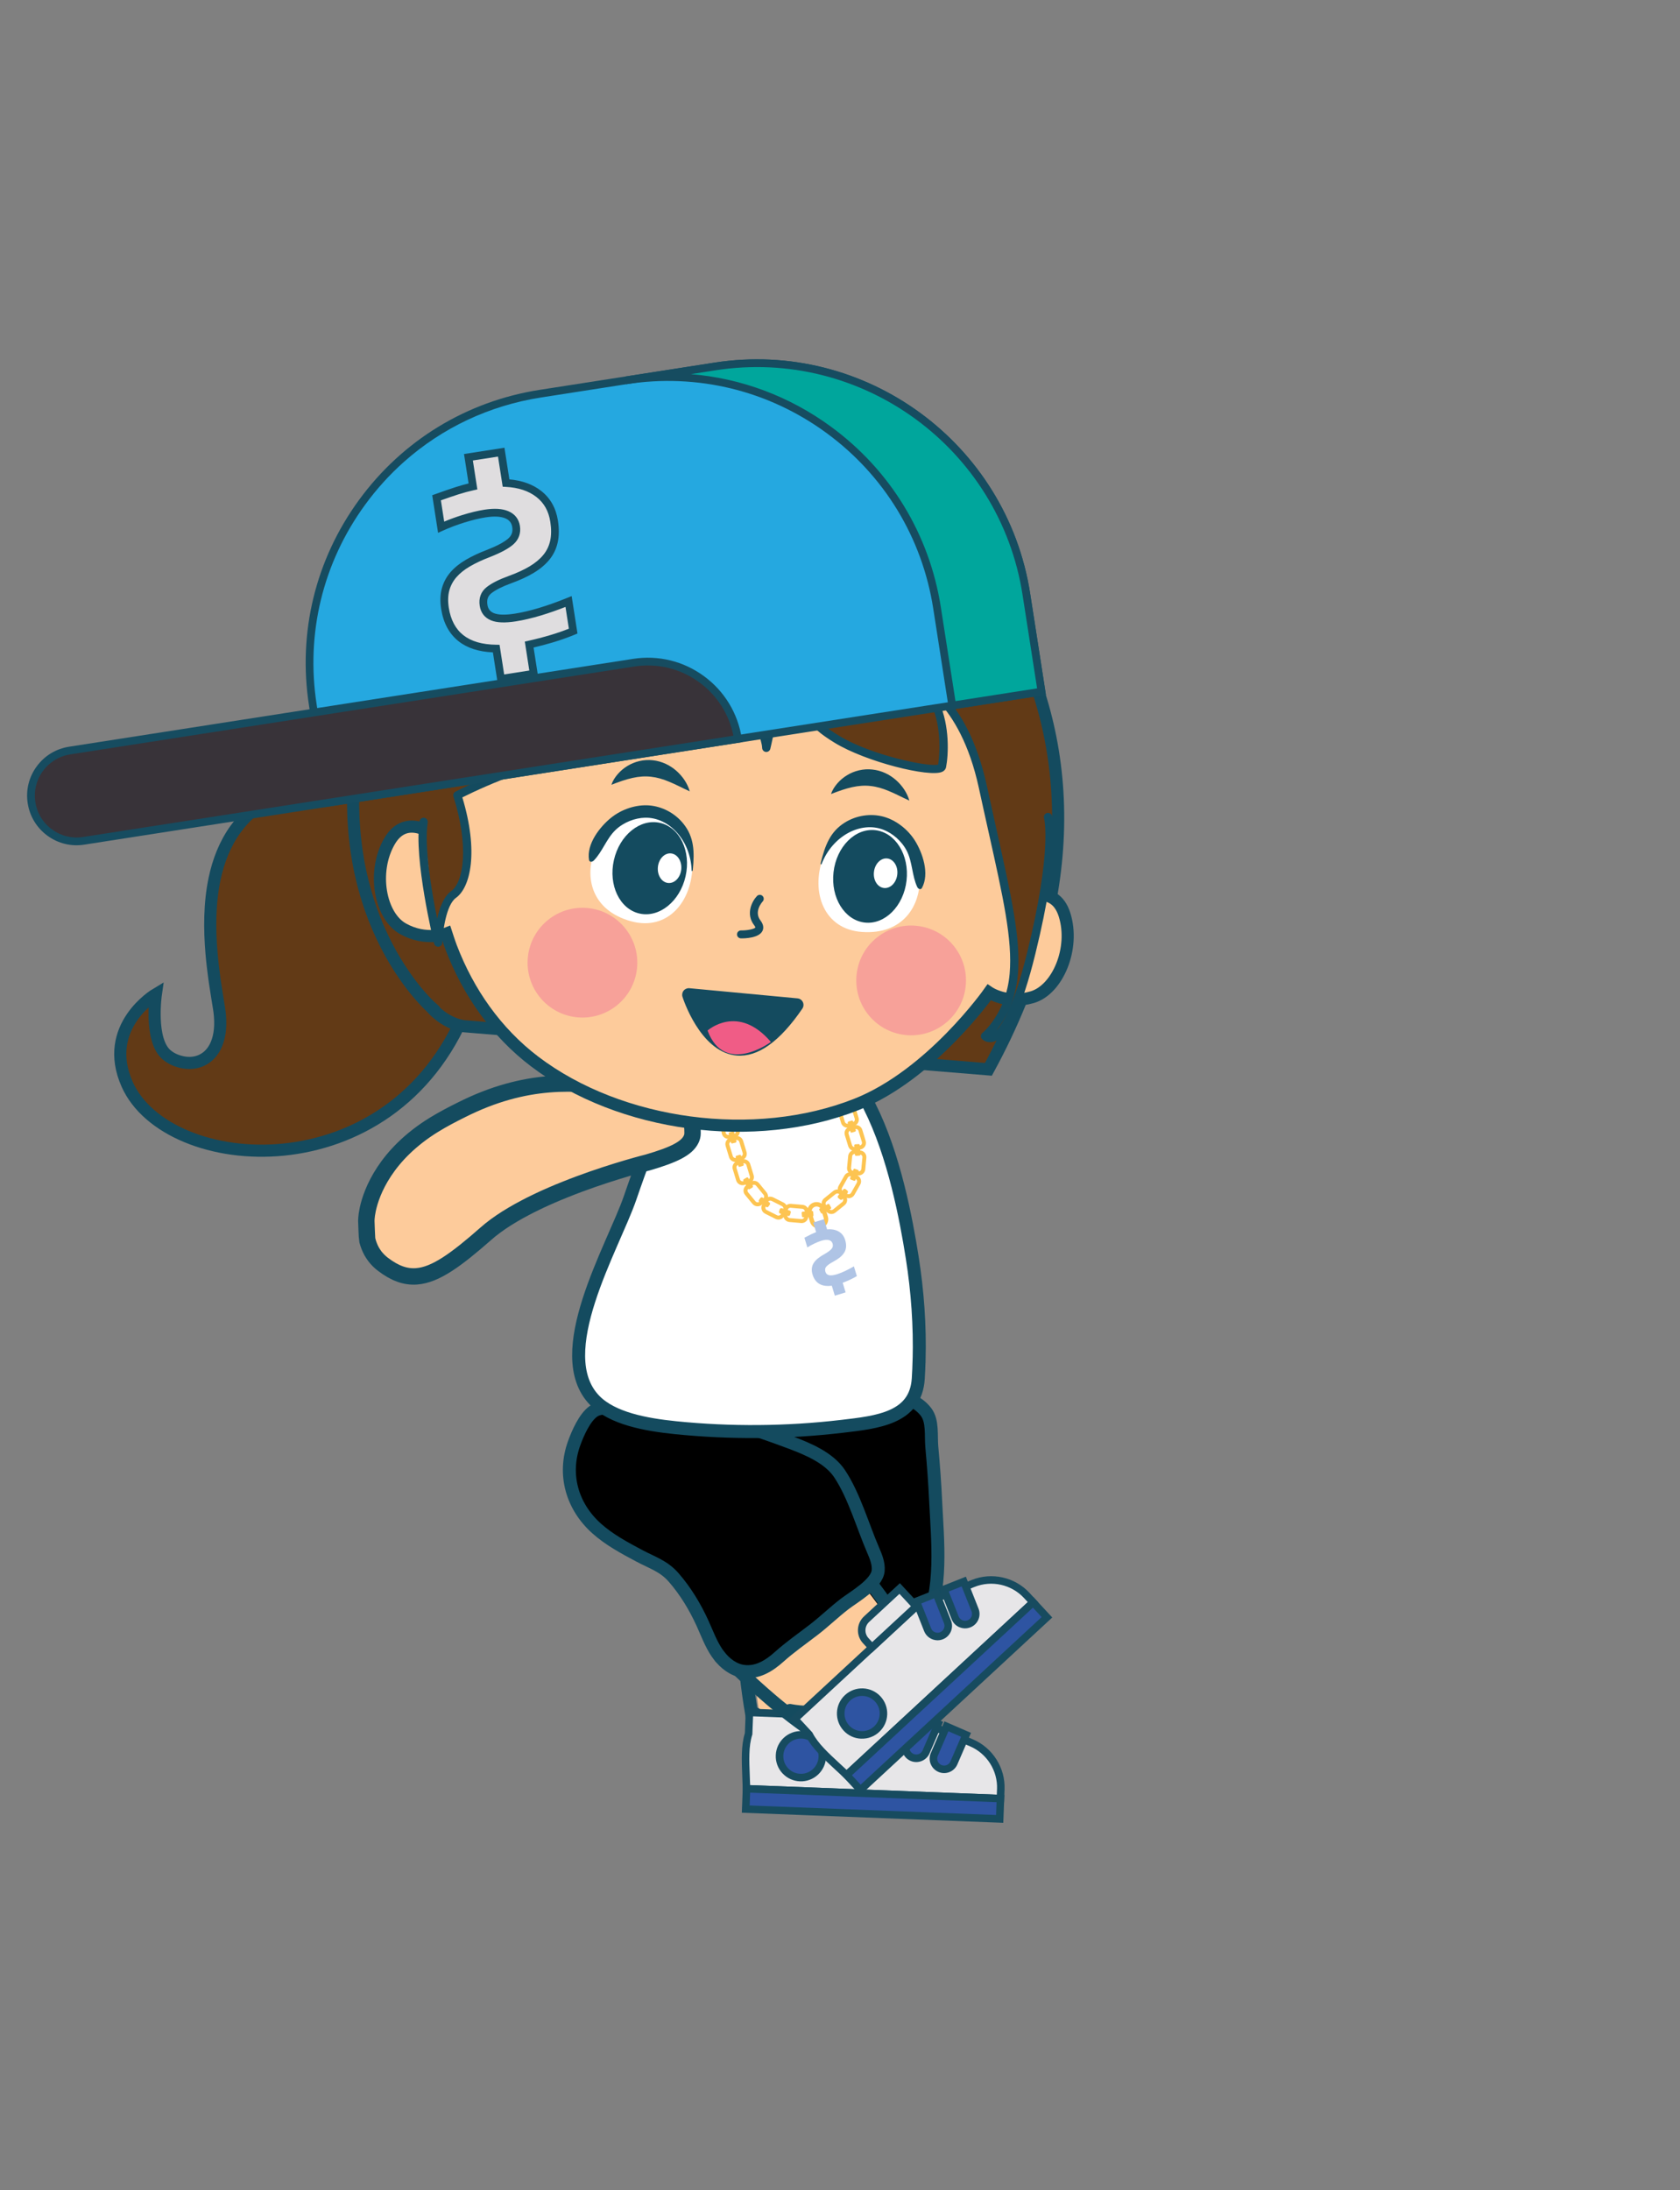 <svg width="251" height="327" viewBox="0 0 251 327" fill="none" xmlns="http://www.w3.org/2000/svg">
<rect x="0" y="0" width="251" height="327" fill="#808080" stroke="none"/>
<mask id="mask0_195_9845" style="mask-type:luminance" maskUnits="userSpaceOnUse" x="-76" y="0" width="327" height="327">
<path d="M250.7 0H-76V326.7H250.7V0Z" fill="white"/>
</mask>
<g mask="url(#mask0_195_9845)">
<mask id="mask1_195_9845" style="mask-type:luminance" maskUnits="userSpaceOnUse" x="-77" y="0" width="328" height="327">
<path d="M250.699 0H-76.001V326.7H250.699V0Z" fill="white"/>
</mask>
<g mask="url(#mask1_195_9845)">
<path d="M112.105 241.74C112.105 241.74 112.516 254.768 114.957 262.585C117.398 270.402 124.734 272.912 129.707 267.401C134.677 261.889 134.711 246.356 134.726 242.95C125.218 242.445 112.102 241.74 112.102 241.74" fill="#FDCB9B"/>
<path d="M134.796 242.705C134.783 244.677 134.768 250.721 133.731 256.526C133.661 256.94 133.577 257.361 133.492 257.769L133.486 257.775C133.468 257.884 133.446 257.993 133.422 258.099C133.395 258.226 133.371 258.356 133.344 258.477C133.292 258.707 133.235 258.94 133.183 259.173C133.144 259.33 133.105 259.49 133.062 259.648C133.05 259.696 133.035 259.745 133.023 259.799C132.99 259.926 132.959 260.056 132.92 260.183C132.829 260.507 132.739 260.821 132.642 261.139C132.636 261.157 132.63 261.181 132.624 261.2C132.554 261.42 132.481 261.632 132.412 261.844C132.406 261.874 132.394 261.898 132.385 261.923C132.333 262.062 132.288 262.204 132.236 262.337C132.218 262.385 132.203 262.434 132.185 262.476C132.179 262.494 132.173 262.512 132.167 262.531C132.14 262.603 132.109 262.676 132.082 262.751C131.973 263.027 131.871 263.287 131.753 263.544C131.695 263.677 131.638 263.807 131.577 263.928C131.553 263.995 131.52 264.061 131.486 264.128C131.423 264.261 131.356 264.391 131.293 264.518C131.265 264.566 131.241 264.621 131.208 264.669C131.19 264.718 131.163 264.766 131.138 264.808C131.12 264.845 131.105 264.875 131.081 264.905C131.023 265.014 130.966 265.126 130.899 265.229C130.875 265.277 130.848 265.32 130.821 265.362C130.724 265.519 130.627 265.68 130.518 265.831C130.518 265.831 130.524 265.837 130.518 265.837C130.512 265.849 130.506 265.855 130.5 265.867C130.421 265.982 130.346 266.1 130.261 266.209C130.237 266.245 130.216 266.276 130.192 266.306C130.113 266.409 130.037 266.512 129.953 266.617C129.895 266.69 129.838 266.757 129.777 266.823C129.68 266.938 129.577 267.05 129.475 267.159C129.254 267.389 129.024 267.61 128.797 267.809C128.57 268.009 128.34 268.199 128.107 268.375C127.999 268.454 127.886 268.526 127.778 268.599C127.708 268.653 127.629 268.702 127.551 268.75C127.436 268.823 127.318 268.895 127.203 268.962C126.332 269.473 125.421 269.803 124.511 269.978C124.396 269.996 124.284 270.014 124.169 270.033C124.045 270.051 123.924 270.063 123.8 270.075C123.691 270.087 123.588 270.093 123.476 270.099C123.334 270.105 123.198 270.111 123.056 270.111C119.211 270.111 115.487 267.286 113.847 262.334C113.778 262.119 113.705 261.901 113.642 261.684C113.596 261.544 113.557 261.402 113.518 261.263C113.484 261.172 113.46 261.082 113.433 260.988C113.421 260.927 113.4 260.861 113.382 260.794C113.376 260.77 113.37 260.74 113.354 260.71C113.297 260.486 113.234 260.253 113.173 260.017C113.134 259.872 113.094 259.717 113.064 259.572C113.019 259.403 112.979 259.23 112.94 259.061C112.934 259.037 112.928 259.013 112.922 258.982C112.916 258.958 112.91 258.928 112.904 258.898C112.846 258.653 112.795 258.411 112.744 258.16C112.719 258.039 112.692 257.911 112.665 257.787C112.535 257.173 112.414 256.544 112.302 255.912C112.211 255.407 112.126 254.896 112.051 254.39C112.005 254.133 111.966 253.885 111.936 253.628C111.896 253.371 111.857 253.123 111.827 252.872C111.542 250.812 111.337 248.815 111.183 247.079C111.161 246.834 111.143 246.598 111.125 246.365C111.107 246.141 111.086 245.914 111.074 245.696C111.067 245.588 111.055 245.476 111.049 245.367C110.98 244.411 110.925 243.594 110.895 242.956C110.883 242.741 110.877 242.547 110.862 242.378C110.856 242.275 110.856 242.175 110.85 242.085C110.831 241.7 110.822 241.495 110.822 241.495C110.822 241.495 124.722 242.197 134.796 242.702V242.705Z" stroke="#144B5F" stroke-width="1.939" stroke-linejoin="bevel"/>
<path d="M110.859 242.381C110.871 242.55 110.877 242.747 110.892 242.959C110.88 242.747 110.865 242.55 110.859 242.381Z" stroke="#144B5F" stroke-width="1.939" stroke-linejoin="bevel"/>
<path d="M112.942 259.064C112.982 259.234 113.021 259.406 113.066 259.575C113.06 259.551 113.048 259.521 113.039 259.491C113 259.327 112.96 259.155 112.924 258.985C112.93 259.016 112.936 259.04 112.942 259.064Z" stroke="#144B5F" stroke-width="1.939" stroke-linejoin="bevel"/>
<path d="M113.385 260.8C113.403 260.867 113.424 260.934 113.436 260.994C113.424 260.934 113.403 260.879 113.385 260.819C113.379 260.782 113.373 260.752 113.358 260.716C113.37 260.746 113.376 260.776 113.385 260.8Z" stroke="#144B5F" stroke-width="1.939" stroke-linejoin="bevel"/>
<path d="M130.515 265.831C130.624 265.68 130.721 265.519 130.818 265.362C130.748 265.477 130.675 265.595 130.603 265.71C130.57 265.752 130.545 265.795 130.512 265.837C130.518 265.837 130.512 265.831 130.512 265.831H130.515Z" stroke="#144B5F" stroke-width="1.939" stroke-linejoin="bevel"/>
<path d="M131.078 264.905C131.105 264.875 131.117 264.845 131.136 264.809C131.096 264.881 131.057 264.948 131.021 265.023C130.981 265.096 130.942 265.163 130.9 265.229C130.963 265.126 131.02 265.014 131.081 264.905H131.078Z" stroke="#144B5F" stroke-width="1.939" stroke-linejoin="bevel"/>
<path d="M131.209 264.669C131.242 264.621 131.266 264.566 131.293 264.518C131.269 264.566 131.242 264.621 131.215 264.669C131.187 264.718 131.163 264.76 131.136 264.808C131.163 264.766 131.187 264.718 131.205 264.669H131.209Z" stroke="#144B5F" stroke-width="1.939" stroke-linejoin="bevel"/>
<path d="M132.078 262.751C132.106 262.679 132.136 262.606 132.163 262.531C132.136 262.597 132.112 262.658 132.093 262.724C132.087 262.736 132.087 262.742 132.081 262.748L132.078 262.751Z" stroke="#144B5F" stroke-width="1.939" stroke-linejoin="bevel"/>
<path d="M133.486 257.772L133.492 257.766C133.486 257.809 133.474 257.857 133.465 257.899C133.432 258.051 133.401 258.211 133.368 258.362C133.356 258.399 133.35 258.435 133.341 258.471C133.368 258.35 133.392 258.22 133.419 258.093C133.447 257.99 133.465 257.878 133.483 257.769L133.486 257.772Z" stroke="#144B5F" stroke-width="1.939" stroke-linejoin="bevel"/>
<path d="M112.943 259.064C112.982 259.233 113.021 259.406 113.067 259.575C113.061 259.551 113.049 259.521 113.039 259.491C113.006 259.351 112.976 259.209 112.943 259.064Z" stroke="#144B5F" stroke-width="1.939" stroke-linejoin="bevel"/>
<path d="M113.384 260.8C113.402 260.867 113.423 260.934 113.436 260.994C113.423 260.934 113.402 260.879 113.384 260.819V260.8Z" stroke="#144B5F" stroke-width="1.939" stroke-linejoin="bevel"/>
<path d="M130.515 265.831C130.624 265.68 130.721 265.519 130.818 265.362C130.748 265.477 130.675 265.595 130.603 265.71C130.57 265.752 130.545 265.789 130.512 265.831H130.515Z" stroke="#144B5F" stroke-width="1.939" stroke-linejoin="bevel"/>
<path d="M130.896 265.229C130.959 265.126 131.02 265.014 131.077 264.905C131.065 264.941 131.038 264.984 131.02 265.02C130.981 265.093 130.941 265.159 130.896 265.226V265.229Z" stroke="#144B5F" stroke-width="1.939" stroke-linejoin="bevel"/>
<path d="M131.208 264.669C131.241 264.621 131.265 264.566 131.293 264.518C131.268 264.566 131.241 264.621 131.214 264.669H131.208Z" stroke="#144B5F" stroke-width="1.939" stroke-linejoin="bevel"/>
<path d="M131.573 263.925C131.631 263.804 131.688 263.674 131.749 263.541C131.715 263.62 131.685 263.698 131.652 263.774C131.595 263.895 131.543 264.013 131.486 264.128C131.519 264.061 131.549 263.995 131.576 263.928L131.573 263.925Z" stroke="#144B5F" stroke-width="1.939" stroke-linejoin="bevel"/>
<path d="M132.078 262.751C132.106 262.679 132.136 262.606 132.163 262.531C132.136 262.597 132.112 262.658 132.093 262.724C132.087 262.736 132.087 262.742 132.081 262.748L132.078 262.751Z" stroke="#144B5F" stroke-width="1.939" stroke-linejoin="bevel"/>
<path d="M131.068 263.925C131.122 263.804 131.176 263.674 131.231 263.541C131.201 263.62 131.17 263.698 131.14 263.774C131.116 263.822 131.092 263.877 131.068 263.925Z" fill="#59595B"/>
<path d="M132.737 258.474C132.761 258.353 132.785 258.223 132.809 258.096C132.791 258.187 132.773 258.271 132.761 258.365C132.749 258.401 132.743 258.438 132.737 258.474Z" fill="#59595B"/>
<path d="M132.877 257.766C132.871 257.809 132.859 257.857 132.853 257.899C132.841 257.966 132.823 258.026 132.811 258.093C132.835 257.99 132.853 257.881 132.871 257.769L132.877 257.763V257.766Z" fill="#59595B"/>
<path d="M129.099 266.285C130.983 264.194 132.16 260.664 132.892 256.898C125.641 265.413 117.117 260.162 113.233 256.922C113.547 258.535 113.916 260.083 114.349 261.472C116.79 269.288 124.126 271.799 129.099 266.288" fill="#424142"/>
<path d="M121.663 266.675C119.095 265.223 117.585 261.665 116.866 259.451C115.432 258.643 114.191 257.721 113.236 256.922C113.55 258.535 113.919 260.083 114.352 261.472C116.69 268.962 123.521 271.575 128.46 266.941C126.382 267.504 123.702 267.827 121.666 266.675" fill="#424142"/>
<path d="M129.344 262.286C129.344 262.286 124.616 265.408 119.113 262.882C120.323 265.919 122.163 267.032 124.746 266.905C127.329 266.778 128.681 264.382 129.341 262.286" fill="#FFE4C6"/>
<path d="M112.879 255.915C112.879 255.915 121.933 268.493 133.12 256.946" stroke="#144B5F" stroke-width="1.939" stroke-linecap="round" stroke-linejoin="round"/>
<path d="M107.501 206.695C108.07 206.786 106.721 228.133 106.772 229.861C106.875 233.234 107.09 239.613 110.375 241.519C112.129 242.535 114.277 242.944 116.24 243.334C121.773 244.432 127.717 245.058 133.35 244.514C134.69 244.384 137.385 244.275 138.135 242.862C140.927 237.608 140.062 229.861 139.793 224.162C139.666 221.454 139.466 218.75 139.218 216.051C139.064 214.361 139.385 212.207 138.371 210.855C135.894 207.545 129.602 207.727 125.996 207.5C119.789 207.11 113.708 207.675 107.498 206.695" fill="black"/>
<path d="M107.501 206.695C108.07 206.786 106.721 228.133 106.772 229.861C106.875 233.234 107.09 239.613 110.375 241.519C112.129 242.535 114.277 242.944 116.24 243.334C121.773 244.432 127.717 245.058 133.35 244.514C134.69 244.384 137.385 244.275 138.135 242.862C140.927 237.608 140.062 229.861 139.793 224.162C139.666 221.454 139.466 218.75 139.218 216.051C139.064 214.361 139.385 212.207 138.371 210.855C135.894 207.545 129.602 207.727 125.996 207.5C119.789 207.11 113.708 207.675 107.498 206.695H107.501Z" stroke="#144B5F" stroke-width="1.939" stroke-miterlimit="10"/>
<path d="M149.47 268.556L111.531 267.089C111.422 263.553 111.162 261.039 111.848 258.882L111.972 255.691L113.44 255.748L136.69 256.647L145.129 260.226C147.891 261.399 149.643 264.155 149.525 267.153L149.47 268.553V268.556Z" fill="#E7E6E8"/>
<path d="M110.968 267.107C110.95 266.499 110.925 265.925 110.904 265.374C110.798 262.736 110.717 260.649 111.288 258.786L111.43 255.107L136.813 256.09L145.347 259.708C148.305 260.964 150.211 263.965 150.084 267.177L150.008 269.14L110.983 267.631L110.968 267.104V267.107ZM148.962 267.135C149.068 264.388 147.44 261.82 144.908 260.746L136.565 257.207L112.51 256.278L112.405 258.982L112.38 259.055C111.845 260.746 111.924 262.77 112.027 265.332C112.042 265.725 112.06 266.13 112.072 266.551L148.925 267.976L148.959 267.138L148.962 267.135Z" fill="#174B5F"/>
<path d="M111.376 267.057L111.259 270.094L149.201 271.559L149.318 268.521L111.376 267.057Z" fill="#2E54A2"/>
<path d="M110.992 266.505L150.056 268.015L149.896 272.177L110.831 270.668L110.992 266.505ZM148.889 269.095L112.075 267.673L111.999 269.588L148.816 271.01L148.889 269.095Z" fill="#174B5F"/>
<path d="M130.103 252.742L136.831 253.002L136.688 256.647L127.683 256.299L127.734 254.929C127.783 253.67 128.842 252.693 130.1 252.742" fill="#E7E6E8"/>
<path d="M127.178 254.905C127.209 254.145 127.529 253.444 128.086 252.929C128.642 252.415 129.369 252.146 130.125 252.176L137.415 252.457L137.23 257.228L127.103 256.838L127.178 254.905ZM136.247 253.54L130.082 253.301C129.625 253.283 129.187 253.444 128.851 253.755C128.515 254.067 128.319 254.49 128.304 254.947L128.273 255.755L136.153 256.06L136.25 253.537L136.247 253.54Z" fill="#174B5F"/>
<path d="M136.259 262.413C137.067 262.764 138.008 262.391 138.358 261.581L140.171 257.394L137.239 256.127L135.427 260.313C135.076 261.124 135.448 262.062 136.259 262.413Z" fill="#2E54A2"/>
<path d="M134.914 260.089L136.949 255.385L140.912 257.101L138.879 261.805C138.404 262.897 137.131 263.402 136.039 262.927C135.764 262.806 135.521 262.636 135.328 262.428C134.753 261.82 134.563 260.903 134.914 260.086M137.536 256.862L135.948 260.531C135.721 261.054 135.963 261.665 136.486 261.892C137.01 262.119 137.618 261.877 137.845 261.354L139.433 257.684L137.536 256.862Z" fill="#174B5F"/>
<path d="M140.418 264.055C141.226 264.406 142.167 264.034 142.518 263.223L144.33 259.037L141.399 257.769L139.586 261.956C139.236 262.767 139.608 263.704 140.418 264.055Z" fill="#2E54A2"/>
<path d="M139.046 263.387C138.834 262.851 138.843 262.264 139.073 261.735L141.109 257.031L145.071 258.746L143.036 263.45C142.806 263.98 142.385 264.388 141.85 264.6C141.315 264.812 140.728 264.802 140.198 264.573C139.926 264.455 139.684 264.282 139.484 264.073C139.3 263.877 139.152 263.644 139.049 263.387M141.696 258.51L140.108 262.18C139.999 262.434 139.993 262.715 140.096 262.972C140.198 263.229 140.392 263.432 140.646 263.541C140.9 263.65 141.181 263.656 141.436 263.553C141.693 263.45 141.895 263.257 142.004 263.003L143.592 259.333L141.693 258.51H141.696Z" fill="#174B5F"/>
<path d="M122.849 262.352C122.782 264.113 121.297 265.489 119.534 265.419C117.77 265.353 116.397 263.868 116.466 262.104C116.533 260.34 118.018 258.967 119.782 259.037C121.545 259.106 122.919 260.589 122.849 262.352Z" fill="#2E54A2"/>
<path d="M116.899 264.781C116.218 264.046 115.864 263.087 115.904 262.086C115.982 260.017 117.731 258.398 119.803 258.477C121.872 258.556 123.491 260.307 123.412 262.376C123.373 263.378 122.946 264.306 122.211 264.987C121.476 265.668 120.517 266.021 119.516 265.982C118.527 265.943 117.607 265.528 116.929 264.808C116.92 264.799 116.914 264.79 116.905 264.781M119.764 259.599C119.062 259.572 118.39 259.82 117.876 260.298C117.362 260.776 117.062 261.423 117.035 262.128C117.008 262.83 117.256 263.502 117.734 264.016C117.74 264.022 117.746 264.028 117.752 264.034C118.227 264.539 118.871 264.83 119.564 264.857C120.266 264.884 120.938 264.636 121.452 264.158C121.969 263.68 122.265 263.03 122.293 262.328C122.32 261.593 122.044 260.918 121.576 260.422C121.119 259.938 120.481 259.627 119.764 259.596" fill="#174B5F"/>
<path d="M107.661 246.604C107.661 246.604 116.637 256.054 123.664 260.268C130.688 264.479 137.833 261.469 137.878 254.049C137.924 246.628 127.611 235.009 125.355 232.456C117.922 238.406 107.661 246.604 107.661 246.604Z" fill="#FDCB9B"/>
<path d="M125.602 230.953C126.906 232.435 130.917 236.954 134.003 241.979C134.226 242.336 134.441 242.705 134.65 243.065V243.074C134.708 243.168 134.768 243.264 134.816 243.358C134.883 243.47 134.946 243.582 135.01 243.691C135.125 243.897 135.237 244.108 135.352 244.317C135.427 244.462 135.506 244.605 135.576 244.753C135.6 244.798 135.621 244.844 135.648 244.892C135.709 245.01 135.769 245.125 135.827 245.246C135.975 245.545 136.117 245.845 136.256 246.144C136.262 246.162 136.274 246.184 136.283 246.202C136.377 246.413 136.465 246.619 136.553 246.825C136.568 246.852 136.574 246.879 136.586 246.9C136.64 247.04 136.701 247.173 136.752 247.309C136.77 247.357 136.792 247.403 136.807 247.448C136.813 247.466 136.822 247.484 136.828 247.502C136.858 247.575 136.882 247.651 136.91 247.723C137.009 248.002 137.106 248.265 137.191 248.534C137.236 248.673 137.279 248.806 137.315 248.936C137.339 249.003 137.36 249.075 137.381 249.145C137.424 249.287 137.46 249.426 137.496 249.566C137.508 249.62 137.527 249.677 137.536 249.735C137.554 249.783 137.566 249.838 137.575 249.886C137.584 249.926 137.596 249.959 137.596 249.998C137.626 250.119 137.657 250.24 137.675 250.358C137.687 250.413 137.696 250.461 137.705 250.509C137.738 250.691 137.772 250.875 137.79 251.06C137.79 251.06 137.799 251.06 137.793 251.063C137.796 251.075 137.793 251.084 137.799 251.099C137.817 251.238 137.838 251.374 137.847 251.514C137.853 251.559 137.859 251.592 137.859 251.635C137.871 251.765 137.881 251.892 137.887 252.025C137.893 252.119 137.893 252.206 137.896 252.294C137.899 252.445 137.896 252.597 137.893 252.745C137.884 253.062 137.856 253.383 137.82 253.683C137.784 253.982 137.738 254.278 137.681 254.566C137.651 254.699 137.617 254.826 137.584 254.953C137.569 255.041 137.542 255.129 137.518 255.216C137.478 255.349 137.442 255.479 137.4 255.606C137.091 256.568 136.628 257.418 136.069 258.157C135.993 258.247 135.923 258.335 135.851 258.426C135.772 258.523 135.687 258.61 135.606 258.701C135.533 258.783 135.461 258.855 135.382 258.934C135.279 259.034 135.182 259.128 135.076 259.221C132.206 261.78 127.544 262.15 123.025 259.542C122.831 259.43 122.632 259.312 122.438 259.194C122.311 259.118 122.19 259.04 122.066 258.961C121.981 258.916 121.903 258.864 121.821 258.813C121.77 258.777 121.712 258.74 121.651 258.701C121.63 258.686 121.606 258.668 121.576 258.656C121.382 258.526 121.18 258.395 120.98 258.256C120.853 258.172 120.723 258.084 120.602 257.996C120.454 257.899 120.312 257.797 120.169 257.697C120.148 257.682 120.127 257.669 120.103 257.651C120.081 257.636 120.057 257.618 120.03 257.6C119.824 257.458 119.625 257.31 119.419 257.158C119.319 257.086 119.213 257.007 119.114 256.931C118.608 256.559 118.1 256.172 117.595 255.77C117.19 255.452 116.787 255.125 116.394 254.802C116.191 254.641 115.995 254.481 115.801 254.312C115.601 254.145 115.408 253.985 115.217 253.822C113.635 252.473 112.153 251.12 110.883 249.925C110.707 249.756 110.535 249.593 110.365 249.432C110.202 249.278 110.036 249.121 109.881 248.967C109.803 248.888 109.721 248.815 109.642 248.737C108.953 248.071 108.372 247.496 107.921 247.04C107.77 246.888 107.634 246.749 107.513 246.628C107.44 246.556 107.374 246.483 107.31 246.42C107.041 246.147 106.899 245.996 106.899 245.996C106.899 245.996 117.74 237.269 125.596 230.944L125.602 230.953Z" stroke="#144B5F" stroke-width="1.939" stroke-linejoin="bevel"/>
<path d="M107.52 246.637C107.644 246.755 107.777 246.897 107.928 247.049C107.777 246.897 107.638 246.761 107.52 246.637Z" stroke="#144B5F" stroke-width="1.939" stroke-linejoin="bevel"/>
<path d="M120.175 257.706C120.317 257.808 120.46 257.908 120.608 258.005C120.587 257.99 120.556 257.978 120.532 257.96C120.393 257.863 120.251 257.76 120.109 257.66C120.133 257.678 120.154 257.693 120.175 257.706Z" stroke="#144B5F" stroke-width="1.939" stroke-linejoin="bevel"/>
<path d="M121.658 258.707C121.718 258.743 121.776 258.78 121.827 258.819C121.776 258.783 121.727 258.755 121.67 258.722C121.64 258.698 121.615 258.68 121.582 258.662C121.612 258.677 121.637 258.695 121.658 258.707Z" stroke="#144B5F" stroke-width="1.939" stroke-linejoin="bevel"/>
<path d="M137.796 251.063C137.778 250.875 137.745 250.694 137.712 250.512C137.736 250.645 137.76 250.779 137.784 250.915C137.787 250.969 137.797 251.017 137.803 251.069C137.809 251.066 137.799 251.066 137.799 251.066L137.796 251.063Z" stroke="#144B5F" stroke-width="1.939" stroke-linejoin="bevel"/>
<path d="M137.599 249.998C137.599 249.959 137.586 249.926 137.577 249.886C137.599 249.965 137.614 250.044 137.632 250.122C137.653 250.204 137.668 250.279 137.677 250.358C137.656 250.237 137.626 250.116 137.599 249.998Z" stroke="#144B5F" stroke-width="1.939" stroke-linejoin="bevel"/>
<path d="M137.54 249.735C137.53 249.677 137.515 249.62 137.5 249.565C137.512 249.62 137.53 249.677 137.543 249.732C137.555 249.786 137.564 249.835 137.579 249.889C137.57 249.841 137.558 249.786 137.54 249.738V249.735Z" stroke="#144B5F" stroke-width="1.939" stroke-linejoin="bevel"/>
<path d="M136.912 247.723C136.882 247.651 136.858 247.575 136.827 247.503C136.852 247.569 136.873 247.633 136.903 247.696C136.906 247.708 136.909 247.714 136.909 247.723H136.912Z" stroke="#144B5F" stroke-width="1.939" stroke-linejoin="bevel"/>
<path d="M134.65 243.074V243.065C134.675 243.101 134.699 243.146 134.72 243.183C134.798 243.319 134.877 243.458 134.956 243.594C134.971 243.63 134.989 243.66 135.01 243.694C134.95 243.585 134.883 243.473 134.817 243.361C134.768 243.267 134.708 243.17 134.65 243.077V243.074Z" stroke="#144B5F" stroke-width="1.939" stroke-linejoin="bevel"/>
<path d="M120.174 257.706C120.316 257.809 120.459 257.908 120.607 258.005C120.586 257.99 120.556 257.978 120.531 257.96C120.413 257.878 120.295 257.793 120.174 257.706Z" stroke="#144B5F" stroke-width="1.939" stroke-linejoin="bevel"/>
<path d="M121.657 258.707C121.718 258.743 121.775 258.78 121.827 258.819C121.775 258.783 121.727 258.756 121.67 258.722L121.657 258.71V258.707Z" stroke="#144B5F" stroke-width="1.939" stroke-linejoin="bevel"/>
<path d="M137.796 251.063C137.778 250.875 137.745 250.694 137.712 250.512C137.736 250.645 137.76 250.779 137.784 250.915C137.787 250.969 137.793 251.011 137.796 251.066V251.063Z" stroke="#144B5F" stroke-width="1.939" stroke-linejoin="bevel"/>
<path d="M137.677 250.361C137.656 250.24 137.626 250.119 137.599 250.001C137.614 250.037 137.623 250.086 137.632 250.125C137.653 250.207 137.668 250.282 137.677 250.361Z" stroke="#144B5F" stroke-width="1.939" stroke-linejoin="bevel"/>
<path d="M137.54 249.735C137.53 249.677 137.515 249.62 137.5 249.565C137.512 249.62 137.53 249.677 137.543 249.732H137.537L137.54 249.735Z" stroke="#144B5F" stroke-width="1.939" stroke-linejoin="bevel"/>
<path d="M137.318 248.936C137.281 248.806 137.239 248.673 137.194 248.534C137.224 248.616 137.251 248.694 137.275 248.77C137.312 248.9 137.351 249.021 137.384 249.145C137.363 249.072 137.342 249.003 137.318 248.933V248.936Z" stroke="#144B5F" stroke-width="1.939" stroke-linejoin="bevel"/>
<path d="M136.912 247.723C136.882 247.651 136.858 247.575 136.827 247.503C136.852 247.569 136.873 247.633 136.903 247.696C136.906 247.708 136.909 247.714 136.909 247.723H136.912Z" stroke="#144B5F" stroke-width="1.939" stroke-linejoin="bevel"/>
<path d="M137.039 252.345C137.058 249.532 135.584 246.111 133.624 242.814C133.878 253.997 124.02 255.748 118.965 255.912C120.272 256.907 121.579 257.818 122.825 258.565C129.849 262.776 136.994 259.766 137.039 252.345Z" fill="#424142"/>
<path d="M131.748 257.582C128.866 258.208 125.372 256.553 123.36 255.383C121.754 255.734 120.214 255.87 118.968 255.912C120.275 256.907 121.582 257.818 122.828 258.565C129.556 262.6 136.395 260.008 137 253.262C135.823 255.065 134.039 257.089 131.752 257.585" fill="#424142"/>
<path d="M134.412 249.333C134.412 249.333 132.96 254.808 127.173 256.584C130.098 258.045 132.213 257.651 134.055 255.839C135.9 254.024 135.317 251.338 134.412 249.333Z" fill="#FFE4C6"/>
<path d="M118.031 255.398C118.031 255.398 133.159 258.765 133.825 242.702" stroke="#144B5F" stroke-width="1.939" stroke-linecap="round" stroke-linejoin="round"/>
<path d="M107.409 247.191C107.312 247.064 107.215 246.931 107.127 246.801C106.202 245.436 105.636 243.869 104.956 242.372C103.848 239.94 102.418 237.571 100.657 235.551C99.157 233.826 97.469 233.351 95.475 232.287C93.252 231.101 91.007 229.897 89.132 228.218C85.459 224.93 84.098 220.156 85.777 215.51C86.316 214.022 87.326 211.683 88.66 210.734C89.958 209.811 92.193 210.449 93.718 210.534C95.999 210.661 98.276 210.785 100.557 210.909C103.619 211.078 105.981 211.363 108.897 212.249C112.01 213.196 115.089 214.246 118.132 215.392C120.713 216.363 123.871 217.679 125.45 220.063C127.628 223.354 128.871 227.81 130.438 231.434C130.865 232.42 131.297 233.454 131.203 234.525C131.025 236.51 127.61 238.412 126.173 239.516C124.597 240.729 123.166 242.124 121.59 243.337C119.799 244.716 118.063 245.911 116.396 247.406C114.926 248.721 113.141 249.853 111.051 249.559C109.578 249.354 108.322 248.38 107.412 247.191" fill="black"/>
<path d="M107.409 247.191C107.312 247.064 107.215 246.931 107.127 246.801C106.202 245.436 105.636 243.869 104.956 242.372C103.848 239.94 102.418 237.571 100.657 235.551C99.157 233.826 97.469 233.351 95.475 232.287C93.252 231.101 91.007 229.897 89.132 228.218C85.459 224.93 84.098 220.156 85.777 215.51C86.316 214.022 87.326 211.683 88.66 210.734C89.958 209.811 92.193 210.449 93.718 210.534C95.999 210.661 98.276 210.785 100.557 210.909C103.619 211.078 105.981 211.363 108.897 212.249C112.01 213.196 115.089 214.246 118.132 215.392C120.713 216.363 123.871 217.679 125.45 220.063C127.628 223.354 128.871 227.81 130.438 231.434C130.865 232.42 131.297 233.454 131.203 234.525C131.025 236.51 127.61 238.412 126.173 239.516C124.597 240.729 123.166 242.124 121.59 243.337C119.799 244.716 118.063 245.911 116.396 247.406C114.926 248.721 113.141 249.853 111.051 249.559C109.578 249.354 108.322 248.38 107.412 247.191H107.409Z" stroke="#144B5F" stroke-width="1.939" stroke-miterlimit="10"/>
<path d="M137.317 203.044C137.293 203.982 137.251 204.919 137.193 205.854C136.821 211.78 131.083 212.358 125.704 212.987C117.534 213.943 109.158 214.01 100.963 213.181C96.41 212.721 91.483 211.789 88.866 209.118C82.038 202.152 91.589 186.258 94.142 178.856C95.827 173.977 97.536 169.043 100.328 164.702C103.12 160.361 107.149 156.604 112.107 155.176C129.235 150.243 134.428 176 136.295 187.801C137.09 192.832 137.454 197.947 137.321 203.041" fill="white"/>
<path d="M137.317 203.044C137.293 203.982 137.251 204.919 137.193 205.854C136.821 211.78 131.083 212.358 125.704 212.987C117.534 213.943 109.158 214.01 100.963 213.181C96.41 212.721 91.483 211.789 88.866 209.118C82.038 202.152 91.589 186.258 94.142 178.856C95.827 173.977 97.536 169.043 100.328 164.702C103.12 160.361 107.149 156.604 112.107 155.176C129.235 150.243 134.428 176 136.295 187.801C137.09 192.832 137.454 197.947 137.321 203.041L137.317 203.044Z" stroke="#144B5F" stroke-width="1.939" stroke-miterlimit="10"/>
<path d="M54.944 180.595C54.711 181.694 54.732 182.353 54.732 182.353C54.732 182.38 54.817 184.918 54.871 185.169C54.877 185.181 54.88 185.197 54.886 185.209C54.95 185.469 55.026 185.717 55.122 185.962C55.141 186.013 55.162 186.068 55.183 186.116C55.277 186.355 55.379 186.582 55.503 186.806C55.519 186.836 55.54 186.866 55.558 186.903C55.679 187.105 55.803 187.302 55.939 187.483C55.966 187.517 55.985 187.553 56.012 187.589C56.163 187.786 56.333 187.973 56.505 188.155L56.732 188.373C56.889 188.515 57.049 188.66 57.222 188.787C58.982 190.124 60.567 190.708 62.246 190.578C65.041 190.369 68.088 188.173 72.64 184.171C72.846 183.993 73.049 183.814 73.266 183.642C74.271 182.837 75.414 182.066 76.654 181.34C77.253 180.986 77.882 180.638 78.518 180.308C78.984 180.057 79.456 179.824 79.939 179.591C80.445 179.343 80.953 179.101 81.467 178.871C81.8 178.723 82.136 178.572 82.474 178.427C83.143 178.136 83.821 177.855 84.489 177.592C85.158 177.319 85.823 177.068 86.473 176.823C92.039 174.751 96.798 173.568 96.798 173.568C100.709 172.428 102.584 171.475 103.238 170.153C103.31 170.005 103.377 169.854 103.413 169.696C103.556 169.173 103.398 167.842 103.398 167.842C102.854 165.204 100.522 163.704 92.929 162.518C86.162 161.459 78.566 160.869 68.922 165.728C67.637 166.366 66.209 167.104 64.866 167.93C57.612 172.389 55.501 177.958 54.944 180.595Z" fill="#FDCB9B"/>
<path d="M54.944 180.595C54.711 181.694 54.732 182.353 54.732 182.353C54.732 182.38 54.817 184.918 54.871 185.169C54.877 185.181 54.88 185.197 54.886 185.209C54.95 185.469 55.026 185.717 55.122 185.962C55.141 186.013 55.162 186.068 55.183 186.116C55.277 186.355 55.379 186.582 55.503 186.806C55.519 186.836 55.54 186.866 55.558 186.903C55.679 187.105 55.803 187.302 55.939 187.483C55.966 187.517 55.985 187.553 56.012 187.589C56.163 187.786 56.333 187.973 56.505 188.155L56.732 188.373C56.889 188.515 57.049 188.66 57.222 188.787C58.982 190.124 60.567 190.708 62.246 190.578C65.041 190.369 68.088 188.173 72.64 184.171C72.846 183.993 73.049 183.814 73.266 183.642C74.271 182.837 75.414 182.066 76.654 181.34C77.253 180.986 77.882 180.638 78.518 180.308C78.984 180.057 79.456 179.824 79.939 179.591C80.445 179.343 80.953 179.101 81.467 178.871C81.8 178.723 82.136 178.572 82.474 178.427C83.143 178.136 83.821 177.855 84.489 177.592C85.158 177.319 85.823 177.068 86.473 176.823C92.039 174.751 96.798 173.568 96.798 173.568C100.709 172.428 102.584 171.475 103.238 170.153C103.31 170.005 103.377 169.854 103.413 169.696C103.556 169.173 103.398 167.842 103.398 167.842C102.854 165.204 100.522 163.704 92.929 162.518C86.162 161.459 78.566 160.869 68.922 165.728C67.637 166.366 66.209 167.104 64.866 167.93C57.612 172.389 55.501 177.958 54.944 180.595Z" stroke="#144B5F" stroke-width="2.45" stroke-miterlimit="10"/>
<path d="M154.351 239.253L126.488 265.044C123.913 262.621 121.95 261.027 120.906 259.019L118.737 256.674L119.818 255.676L136.894 239.87L145.391 236.434C148.174 235.309 151.359 236.023 153.398 238.225L154.351 239.253Z" fill="#E7E6E8"/>
<path d="M126.102 265.453C125.66 265.035 125.237 264.645 124.832 264.273C122.893 262.482 121.356 261.064 120.445 259.345L117.946 256.644L136.59 239.39L145.184 235.914C148.163 234.71 151.633 235.484 153.814 237.844L155.148 239.287L126.486 265.816L126.105 265.456L126.102 265.453ZM152.985 238.606C151.119 236.588 148.151 235.926 145.601 236.954L137.198 240.351L119.532 256.702L121.371 258.689L121.404 258.756C122.221 260.332 123.709 261.705 125.591 263.444C125.878 263.711 126.178 263.986 126.486 264.273L153.554 239.22L152.985 238.603V238.606Z" fill="#174B5F"/>
<path d="M154.265 239.113L126.4 264.907L128.468 267.14L156.332 241.347L154.265 239.113Z" fill="#2E54A2"/>
<path d="M125.694 265.014L154.383 238.458L157.214 241.516L128.522 268.072L125.691 265.014H125.694ZM154.322 240.049L127.285 265.075L128.585 266.481L155.626 241.455L154.325 240.049H154.322Z" fill="#174B5F"/>
<path d="M129.474 241.764L134.417 237.19L136.898 239.867L130.285 245.987L129.353 244.98C128.497 244.057 128.555 242.617 129.477 241.761" fill="#E7E6E8"/>
<path d="M128.935 245.364C128.418 244.807 128.152 244.081 128.182 243.325C128.212 242.566 128.533 241.867 129.093 241.349L134.447 236.395L137.69 239.901L130.251 246.785L128.935 245.364ZM134.383 237.986L129.855 242.178C129.519 242.49 129.323 242.913 129.304 243.37C129.286 243.827 129.447 244.266 129.758 244.601L130.309 245.194L136.095 239.837L134.38 237.986H134.383Z" fill="#174B5F"/>
<path d="M140.667 244.251C141.487 243.927 141.889 242.998 141.565 242.179L139.887 237.938L136.919 239.111L138.598 243.352C138.922 244.172 139.85 244.574 140.67 244.248" fill="#2E54A2"/>
<path d="M138.071 243.561L136.184 238.796L140.198 237.205L142.086 241.97C142.524 243.077 141.98 244.335 140.873 244.771C140.591 244.883 140.301 244.931 140.016 244.922C139.179 244.898 138.395 244.384 138.068 243.558M137.642 239.426L139.115 243.143C139.324 243.673 139.929 243.933 140.458 243.724C140.987 243.515 141.248 242.913 141.039 242.381L139.566 238.663L137.645 239.426H137.642Z" fill="#174B5F"/>
<path d="M144.772 242.472C145.592 242.148 145.994 241.219 145.667 240.4L143.988 236.159L141.018 237.335L142.697 241.576C143.02 242.396 143.949 242.799 144.769 242.472" fill="#2E54A2"/>
<path d="M143.326 242.968C142.797 242.738 142.389 242.317 142.177 241.779L140.289 237.015L144.307 235.423L146.194 240.188C146.406 240.723 146.397 241.31 146.17 241.839C145.94 242.369 145.519 242.777 144.984 242.989C144.706 243.098 144.415 243.149 144.125 243.14C143.856 243.131 143.586 243.074 143.329 242.962M141.753 237.641L143.227 241.359C143.329 241.616 143.523 241.818 143.777 241.927C144.031 242.036 144.313 242.042 144.57 241.939C144.827 241.836 145.03 241.643 145.138 241.389C145.247 241.135 145.253 240.853 145.151 240.596L143.677 236.879L141.753 237.641Z" fill="#174B5F"/>
<path d="M131.142 253.691C132.34 254.986 132.261 257.007 130.967 258.205C129.672 259.403 127.651 259.324 126.453 258.029C125.256 256.735 125.334 254.714 126.626 253.516C127.921 252.318 129.941 252.397 131.139 253.691" fill="#2E54A2"/>
<path d="M128.651 259.614C127.646 259.575 126.721 259.149 126.04 258.41C124.634 256.892 124.724 254.511 126.246 253.102C127.767 251.695 130.148 251.786 131.555 253.307C132.235 254.042 132.589 255.001 132.553 256.003C132.517 257.004 132.087 257.932 131.352 258.613C130.626 259.288 129.682 259.642 128.693 259.611C128.681 259.611 128.669 259.611 128.657 259.611M127.014 253.927C126.497 254.405 126.2 255.056 126.173 255.758C126.146 256.459 126.394 257.131 126.872 257.645C127.35 258.162 127.997 258.459 128.702 258.486C128.711 258.486 128.72 258.486 128.726 258.486C129.419 258.507 130.082 258.259 130.59 257.787C131.104 257.309 131.403 256.662 131.431 255.957C131.458 255.255 131.21 254.584 130.732 254.07C130.233 253.531 129.558 253.247 128.878 253.229C128.212 253.21 127.541 253.44 127.014 253.924" fill="#174B5F"/>
<path d="M125.665 167.679L125.157 166.012C124.997 165.485 125.293 164.929 125.819 164.769L126.518 164.554C127.045 164.393 127.601 164.69 127.761 165.216L128.269 166.883C128.43 167.409 128.133 167.966 127.607 168.126L126.905 168.341C126.382 168.501 125.822 168.205 125.662 167.679M125.986 165.331C125.771 165.398 125.653 165.625 125.717 165.839L126.225 167.506C126.291 167.721 126.518 167.842 126.733 167.775L127.432 167.561C127.646 167.494 127.767 167.267 127.701 167.052L127.193 165.386C127.126 165.171 126.899 165.05 126.685 165.116L125.983 165.331H125.986Z" fill="#FDC451"/>
<path d="M118.24 162.691L118.025 161.989C117.865 161.463 118.161 160.906 118.687 160.746L120.354 160.237C120.881 160.077 121.437 160.374 121.598 160.9L121.812 161.602C121.973 162.125 121.676 162.685 121.15 162.845L119.483 163.353C118.957 163.513 118.4 163.217 118.24 162.691ZM118.86 161.311C118.645 161.378 118.524 161.605 118.591 161.819L118.806 162.521C118.872 162.736 119.099 162.857 119.311 162.79L120.977 162.282C121.192 162.216 121.313 161.989 121.247 161.777L121.032 161.075C120.965 160.861 120.739 160.74 120.524 160.806L118.857 161.314L118.86 161.311Z" fill="#FDC451"/>
<path d="M114.784 163.743L114.569 163.041C114.409 162.518 114.705 161.958 115.231 161.798L116.898 161.29C117.424 161.13 117.981 161.426 118.142 161.952L118.356 162.651C118.517 163.177 118.22 163.734 117.694 163.894L116.027 164.403C115.501 164.563 114.944 164.266 114.784 163.74M115.404 162.361C115.189 162.427 115.068 162.654 115.135 162.869L115.349 163.568C115.416 163.782 115.643 163.903 115.858 163.837L117.524 163.329C117.739 163.262 117.86 163.035 117.794 162.82L117.579 162.122C117.512 161.907 117.285 161.786 117.071 161.849L115.404 162.358V162.361Z" fill="#FDC451"/>
<path d="M111.325 164.802L111.11 164.1C110.95 163.577 111.246 163.017 111.773 162.857L113.439 162.349C113.966 162.188 114.525 162.485 114.682 163.011L114.897 163.713C115.058 164.236 114.761 164.796 114.235 164.956L112.568 165.464C112.042 165.625 111.485 165.328 111.325 164.802ZM111.945 163.422C111.73 163.489 111.609 163.716 111.676 163.931L111.891 164.632C111.957 164.847 112.184 164.968 112.399 164.902L114.065 164.393C114.28 164.327 114.401 164.1 114.335 163.885L114.12 163.186C114.057 162.972 113.826 162.851 113.612 162.917L111.945 163.425V163.422Z" fill="#FDC451"/>
<path d="M124.714 164.46L123.972 162.884C123.86 162.642 123.846 162.373 123.936 162.122C124.027 161.871 124.208 161.671 124.45 161.559L125.113 161.248C125.158 161.229 125.201 161.211 125.249 161.196C125.718 161.054 126.229 161.278 126.441 161.725L127.182 163.301C127.415 163.798 127.2 164.394 126.704 164.626L126.042 164.938C125.999 164.959 125.954 164.974 125.908 164.989C125.44 165.132 124.925 164.905 124.716 164.46M125.364 161.78L124.701 162.091C124.605 162.137 124.529 162.219 124.493 162.321C124.457 162.424 124.46 162.533 124.508 162.63L125.249 164.206C125.343 164.406 125.585 164.496 125.787 164.403L126.45 164.091C126.653 163.997 126.74 163.755 126.647 163.553L125.906 161.973C125.821 161.792 125.612 161.698 125.421 161.759C125.403 161.765 125.385 161.771 125.367 161.78" fill="#FDC451"/>
<path d="M126.731 171.157L126.223 169.491C126.062 168.964 126.359 168.408 126.885 168.247L127.587 168.033C128.113 167.872 128.67 168.169 128.83 168.695L129.338 170.362C129.499 170.885 129.202 171.445 128.676 171.605L127.974 171.817C127.451 171.977 126.891 171.681 126.731 171.154M127.054 168.807C126.84 168.873 126.719 169.1 126.785 169.315L127.293 170.982C127.36 171.197 127.587 171.318 127.799 171.251L128.5 171.036C128.715 170.97 128.836 170.743 128.77 170.528L128.262 168.861C128.195 168.647 127.968 168.526 127.753 168.592L127.052 168.807H127.054Z" fill="#FDC451"/>
<path d="M128.185 175.507L127.456 175.438C127.189 175.414 126.95 175.284 126.781 175.081C126.611 174.875 126.533 174.618 126.557 174.352L126.724 172.616C126.763 172.213 127.038 171.874 127.425 171.756C127.549 171.72 127.679 171.705 127.809 171.717L128.539 171.787C129.086 171.838 129.488 172.325 129.437 172.873L129.274 174.606C129.234 175.008 128.959 175.347 128.572 175.465C128.448 175.504 128.318 175.517 128.188 175.504M127.313 172.67L127.147 174.403C127.138 174.512 127.168 174.618 127.238 174.7C127.307 174.784 127.404 174.836 127.513 174.845L128.242 174.915C128.296 174.921 128.348 174.915 128.399 174.899C128.557 174.851 128.668 174.715 128.684 174.549L128.85 172.815C128.871 172.591 128.708 172.395 128.484 172.374L127.755 172.304C127.701 172.298 127.649 172.304 127.598 172.319C127.44 172.367 127.325 172.504 127.31 172.67" fill="#FDC451"/>
<path d="M126.31 178.778L125.672 178.418C125.439 178.287 125.273 178.076 125.203 177.819C125.13 177.561 125.164 177.292 125.294 177.062L126.15 175.544C126.277 175.32 126.48 175.154 126.725 175.081C126.985 175.002 127.269 175.033 127.505 175.166L128.143 175.526C128.621 175.795 128.791 176.406 128.521 176.884L127.665 178.402C127.541 178.626 127.336 178.79 127.091 178.865C126.83 178.944 126.546 178.914 126.31 178.781M126.664 175.834L125.808 177.353C125.757 177.447 125.741 177.558 125.772 177.661C125.802 177.767 125.868 177.852 125.962 177.906L126.601 178.266C126.788 178.372 127.048 178.303 127.154 178.112L128.01 176.597C128.119 176.4 128.053 176.152 127.856 176.043L127.218 175.683C127.118 175.628 127.006 175.616 126.9 175.65C126.8 175.68 126.715 175.746 126.664 175.837" fill="#FDC451"/>
<path d="M123.44 180.895L122.98 180.326C122.814 180.121 122.735 179.86 122.762 179.594C122.79 179.328 122.92 179.092 123.128 178.926L124.484 177.831C124.583 177.752 124.696 177.691 124.82 177.652C125.21 177.534 125.627 177.661 125.884 177.979L126.344 178.548C126.511 178.753 126.589 179.013 126.562 179.28C126.535 179.546 126.405 179.782 126.196 179.951L124.841 181.046C124.738 181.128 124.626 181.185 124.505 181.225C124.115 181.346 123.697 181.216 123.44 180.898M124.853 178.29L123.498 179.385C123.413 179.455 123.361 179.552 123.349 179.658C123.337 179.767 123.37 179.873 123.437 179.957L123.9 180.526C124.003 180.656 124.175 180.707 124.332 180.659C124.381 180.644 124.429 180.62 124.469 180.586L125.824 179.491C125.908 179.422 125.963 179.325 125.972 179.219C125.984 179.11 125.951 179.007 125.884 178.923L125.425 178.354C125.319 178.224 125.149 178.172 124.992 178.221C124.943 178.236 124.895 178.26 124.856 178.293" fill="#FDC451"/>
<path d="M108.925 172.791L108.417 171.124C108.256 170.598 108.553 170.041 109.079 169.881L109.778 169.666C110.304 169.506 110.861 169.802 111.021 170.329L111.529 171.995C111.69 172.522 111.394 173.078 110.867 173.239L110.165 173.454C109.639 173.614 109.082 173.317 108.922 172.791M109.246 170.444C109.031 170.51 108.91 170.737 108.977 170.952L109.485 172.619C109.551 172.833 109.778 172.954 109.993 172.888L110.692 172.673C110.906 172.61 111.027 172.38 110.961 172.168L110.453 170.501C110.386 170.286 110.159 170.165 109.945 170.232L109.246 170.447V170.444Z" fill="#FDC451"/>
<path d="M109.692 169.929L108.969 170.041C108.428 170.123 107.917 169.751 107.832 169.206L107.566 167.485C107.49 166.998 107.786 166.523 108.258 166.381C108.304 166.366 108.349 166.357 108.398 166.351L109.12 166.239C109.384 166.2 109.647 166.263 109.862 166.42C110.076 166.578 110.216 166.811 110.258 167.074L110.524 168.795C110.6 169.282 110.3 169.757 109.831 169.899C109.786 169.911 109.738 169.923 109.692 169.929ZM108.149 167.394L108.416 169.119C108.449 169.34 108.658 169.494 108.878 169.457L109.601 169.346C109.825 169.312 109.973 169.101 109.94 168.883L109.674 167.161C109.656 167.056 109.598 166.959 109.514 166.895C109.426 166.832 109.317 166.805 109.211 166.823L108.488 166.935C108.467 166.935 108.449 166.941 108.431 166.947C108.24 167.004 108.116 167.198 108.149 167.394Z" fill="#FDC451"/>
<path d="M109.146 166.974L108.605 166.484C108.199 166.115 108.166 165.483 108.535 165.077L109.703 163.786C109.824 163.653 109.978 163.553 110.151 163.501C110.483 163.398 110.852 163.483 111.112 163.716L111.654 164.206C111.851 164.385 111.966 164.63 111.981 164.896C111.993 165.162 111.902 165.416 111.724 165.613L110.553 166.904C110.432 167.038 110.278 167.137 110.105 167.189C109.772 167.292 109.403 167.21 109.143 166.974M110.138 164.179L108.968 165.471C108.817 165.637 108.832 165.894 108.998 166.045L109.539 166.535C109.645 166.632 109.794 166.665 109.933 166.623C110.002 166.602 110.066 166.563 110.114 166.508L111.285 165.216C111.358 165.135 111.394 165.032 111.388 164.923C111.382 164.814 111.336 164.714 111.255 164.642L110.713 164.152C110.607 164.055 110.459 164.022 110.323 164.064C110.254 164.085 110.19 164.124 110.141 164.179" fill="#FDC451"/>
<path d="M123.633 162.911L121.942 162.494C121.684 162.43 121.464 162.27 121.328 162.043C121.192 161.816 121.149 161.547 121.213 161.29L121.388 160.579C121.473 160.24 121.733 159.965 122.066 159.865C122.238 159.811 122.42 159.808 122.595 159.853L124.286 160.271C124.818 160.401 125.145 160.942 125.015 161.478L124.84 162.188C124.755 162.527 124.495 162.799 124.162 162.902C123.99 162.954 123.808 162.96 123.633 162.914M121.96 160.721L121.784 161.432C121.76 161.538 121.775 161.647 121.833 161.741C121.887 161.831 121.978 161.898 122.084 161.925L123.775 162.343C123.848 162.361 123.92 162.358 123.99 162.337C124.129 162.294 124.232 162.185 124.265 162.046L124.44 161.335C124.492 161.118 124.362 160.897 124.144 160.842L122.453 160.425C122.38 160.407 122.308 160.41 122.238 160.431C122.099 160.473 121.996 160.582 121.963 160.724" fill="#FDC451"/>
<path d="M109.99 176.27L109.482 174.603C109.322 174.077 109.618 173.517 110.145 173.357L110.843 173.142C111.37 172.982 111.926 173.278 112.087 173.805L112.595 175.471C112.755 175.995 112.459 176.554 111.932 176.715L111.231 176.929C110.704 177.09 110.148 176.793 109.987 176.267M110.311 173.919C110.096 173.986 109.975 174.213 110.042 174.428L110.55 176.094C110.617 176.309 110.844 176.43 111.055 176.364L111.757 176.149C111.972 176.085 112.093 175.858 112.026 175.644L111.518 173.977C111.451 173.762 111.225 173.641 111.01 173.708L110.308 173.919H110.311Z" fill="#FDC451"/>
<path d="M112.417 179.758L111.309 178.412C111.14 178.206 111.061 177.949 111.088 177.682C111.116 177.416 111.243 177.177 111.449 177.008L112.014 176.542C112.117 176.46 112.232 176.397 112.356 176.361C112.743 176.243 113.161 176.367 113.418 176.681L114.525 178.027C114.694 178.233 114.773 178.493 114.746 178.756C114.718 179.023 114.591 179.262 114.389 179.431L113.823 179.894C113.72 179.978 113.608 180.039 113.484 180.078C113.097 180.196 112.68 180.072 112.423 179.758M112.395 176.999L111.83 177.465C111.745 177.534 111.694 177.631 111.685 177.737C111.673 177.846 111.706 177.952 111.775 178.036L112.882 179.383C112.988 179.51 113.158 179.561 113.315 179.513C113.366 179.497 113.412 179.47 113.454 179.437L114.02 178.971C114.105 178.902 114.156 178.805 114.165 178.699C114.177 178.59 114.144 178.484 114.074 178.402L112.97 177.056C112.864 176.926 112.695 176.878 112.537 176.926C112.489 176.941 112.441 176.966 112.398 176.999" fill="#FDC451"/>
<path d="M115.862 182.002L114.304 181.222C113.811 180.974 113.614 180.375 113.859 179.885L114.186 179.231C114.307 178.989 114.528 178.805 114.785 178.726C115.03 178.65 115.293 178.675 115.523 178.787L117.081 179.567C117.32 179.685 117.495 179.891 117.58 180.142C117.665 180.393 117.644 180.665 117.526 180.904L117.196 181.557C117.075 181.799 116.854 181.984 116.597 182.063C116.352 182.138 116.089 182.117 115.862 181.999M114.715 179.491L114.386 180.145C114.286 180.344 114.368 180.589 114.567 180.689L116.125 181.47C116.319 181.567 116.573 181.482 116.67 181.288L116.999 180.635C117.048 180.538 117.057 180.429 117.024 180.326C116.987 180.223 116.918 180.142 116.821 180.09L115.263 179.31C115.169 179.264 115.063 179.255 114.964 179.286C114.855 179.319 114.77 179.392 114.718 179.491" fill="#FDC451"/>
<path d="M119.683 182.619L117.946 182.468C117.399 182.42 116.993 181.936 117.039 181.388L117.102 180.659C117.138 180.251 117.414 179.912 117.804 179.794C117.928 179.758 118.055 179.742 118.182 179.755L119.919 179.906C120.182 179.93 120.424 180.054 120.593 180.257C120.765 180.459 120.847 180.72 120.823 180.983L120.76 181.712C120.723 182.12 120.448 182.459 120.058 182.58C119.937 182.616 119.81 182.631 119.68 182.619M117.689 180.711L117.626 181.44C117.607 181.66 117.771 181.86 117.995 181.881L119.731 182.032C119.782 182.038 119.837 182.032 119.885 182.017C120.046 181.969 120.158 181.83 120.173 181.663L120.236 180.934C120.245 180.828 120.212 180.723 120.142 180.638C120.073 180.553 119.976 180.502 119.867 180.493L118.131 180.341C118.079 180.338 118.028 180.341 117.977 180.357C117.816 180.405 117.704 180.544 117.689 180.711Z" fill="#FDC451"/>
<path d="M115.417 163.604L114.244 163.961C114.114 164 113.974 163.928 113.935 163.798L113.835 163.474C113.796 163.344 113.869 163.205 113.999 163.165L115.172 162.809C115.302 162.769 115.442 162.842 115.481 162.972L115.581 163.296C115.62 163.426 115.548 163.565 115.417 163.604Z" fill="#FDC451"/>
<path d="M121.386 181.633L120.003 181.763C119.913 181.772 119.831 181.703 119.822 181.612L119.777 181.113C119.767 181.022 119.834 180.94 119.928 180.931L121.31 180.801C121.401 180.792 121.483 180.859 121.492 180.952L121.537 181.452C121.546 181.542 121.476 181.624 121.386 181.633Z" fill="#FDC451"/>
<path d="M122.876 181.176L124.095 180.511C124.176 180.465 124.207 180.365 124.161 180.284L123.922 179.845C123.88 179.763 123.777 179.736 123.696 179.779L122.476 180.444C122.395 180.489 122.365 180.589 122.41 180.671L122.649 181.11C122.694 181.191 122.794 181.221 122.876 181.176Z" fill="#FDC451"/>
<path d="M112.229 164.566L110.95 165.102C110.865 165.138 110.768 165.098 110.732 165.011L110.539 164.551C110.502 164.466 110.545 164.369 110.629 164.333L111.909 163.798C111.993 163.761 112.09 163.804 112.127 163.888L112.32 164.348C112.356 164.433 112.314 164.533 112.229 164.566Z" fill="#FDC451"/>
<path d="M109.982 166.233L109.286 167.434C109.241 167.512 109.138 167.539 109.059 167.494L108.627 167.243C108.548 167.198 108.521 167.095 108.566 167.016L109.262 165.815C109.307 165.736 109.41 165.709 109.489 165.755L109.921 166.006C110 166.051 110.027 166.154 109.982 166.233Z" fill="#FDC451"/>
<path d="M118.974 162.518L117.646 162.923C117.558 162.951 117.464 162.899 117.437 162.811L117.292 162.334C117.265 162.246 117.313 162.152 117.404 162.125L118.732 161.719C118.82 161.692 118.913 161.741 118.94 161.831L119.089 162.309C119.116 162.397 119.064 162.491 118.977 162.518" fill="#FDC451"/>
<path d="M110.709 172.543L111.115 173.871C111.142 173.959 111.094 174.052 111.003 174.08L110.525 174.225C110.437 174.252 110.343 174.201 110.316 174.113L109.911 172.785C109.884 172.697 109.935 172.603 110.023 172.576L110.501 172.431C110.589 172.404 110.682 172.452 110.709 172.54" fill="#FDC451"/>
<path d="M109.688 169.064L110.02 170.41C110.042 170.498 109.987 170.589 109.899 170.613L109.412 170.734C109.324 170.755 109.234 170.701 109.21 170.613L108.877 169.264C108.856 169.176 108.91 169.085 108.998 169.061L109.482 168.94C109.573 168.919 109.663 168.973 109.685 169.061" fill="#FDC451"/>
<path d="M125.588 164.291L126.008 165.443C126.057 165.57 126.196 165.637 126.326 165.589L126.647 165.474C126.774 165.425 126.84 165.283 126.795 165.156L126.374 164.003C126.329 163.873 126.187 163.81 126.057 163.858L125.739 163.973C125.612 164.019 125.545 164.161 125.591 164.291" fill="#FDC451"/>
<path d="M111.787 175.883L112.48 177.086C112.525 177.165 112.498 177.268 112.419 177.313L111.987 177.564C111.908 177.61 111.805 177.583 111.76 177.504L111.067 176.303C111.022 176.224 111.049 176.122 111.127 176.073L111.56 175.822C111.639 175.777 111.742 175.804 111.787 175.883Z" fill="#FDC451"/>
<path d="M113.947 178.826L114.948 179.537C115.06 179.615 115.087 179.77 115.006 179.882L114.812 180.157C114.734 180.269 114.579 180.296 114.467 180.217L113.469 179.506C113.357 179.428 113.33 179.273 113.408 179.162L113.605 178.883C113.687 178.771 113.841 178.747 113.95 178.826" fill="#FDC451"/>
<path d="M116.8 180.405L117.977 180.753C118.107 180.792 118.182 180.928 118.143 181.061L118.046 181.388C118.007 181.518 117.871 181.594 117.738 181.554L116.561 181.206C116.431 181.167 116.355 181.031 116.394 180.898L116.491 180.574C116.531 180.444 116.667 180.369 116.8 180.408" fill="#FDC451"/>
<path d="M121.015 161.892L122.219 161.653C122.352 161.626 122.44 161.496 122.413 161.363L122.349 161.03C122.322 160.897 122.192 160.809 122.059 160.836L120.855 161.075C120.722 161.102 120.634 161.233 120.662 161.366L120.728 161.698C120.755 161.831 120.885 161.919 121.018 161.892" fill="#FDC451"/>
<path d="M123.733 162.031L124.979 162.639C125.061 162.678 125.161 162.645 125.203 162.563L125.421 162.116C125.46 162.034 125.427 161.934 125.345 161.895L124.099 161.287C124.018 161.247 123.918 161.281 123.875 161.362L123.657 161.81C123.618 161.892 123.651 161.992 123.733 162.034" fill="#FDC451"/>
<path d="M126.655 167.676L127.06 169.004C127.087 169.091 127.181 169.14 127.269 169.115L127.747 168.97C127.835 168.943 127.883 168.849 127.859 168.762L127.454 167.434C127.426 167.346 127.332 167.294 127.245 167.322L126.767 167.467C126.679 167.494 126.628 167.588 126.655 167.676Z" fill="#FDC451"/>
<path d="M127.629 171.045L127.728 172.431C127.735 172.522 127.816 172.591 127.907 172.585L128.406 172.549C128.497 172.543 128.566 172.461 128.56 172.37L128.46 170.985C128.454 170.894 128.376 170.825 128.282 170.831L127.783 170.864C127.692 170.87 127.623 170.952 127.629 171.042" fill="#FDC451"/>
<path d="M127.51 174.618L127.02 175.916C126.987 176 127.032 176.097 127.117 176.131L127.586 176.306C127.673 176.339 127.767 176.294 127.8 176.209L128.29 174.911C128.324 174.827 128.278 174.73 128.194 174.697L127.725 174.521C127.64 174.488 127.543 174.533 127.51 174.618Z" fill="#FDC451"/>
<path d="M125.995 177.598L125.212 178.542C125.124 178.647 125.139 178.802 125.245 178.889L125.505 179.107C125.611 179.195 125.765 179.18 125.853 179.074L126.636 178.13C126.724 178.024 126.709 177.87 126.603 177.782L126.343 177.567C126.237 177.48 126.08 177.495 125.995 177.601" fill="#FDC451"/>
<path d="M121.016 182.459L120.66 181.291C120.436 180.556 120.85 179.773 121.588 179.549C122.323 179.325 123.107 179.739 123.331 180.478L123.687 181.645C123.911 182.38 123.497 183.164 122.762 183.388C122.027 183.611 121.243 183.197 121.019 182.462M121.292 181.104L121.649 182.271C121.767 182.662 122.181 182.882 122.571 182.761C122.961 182.643 123.182 182.226 123.061 181.839L122.707 180.671C122.589 180.281 122.172 180.06 121.782 180.178C121.392 180.296 121.171 180.713 121.292 181.104Z" fill="#FDC451"/>
<path d="M126.344 192.974L124.728 193.467L124.274 191.979C123.521 192.078 122.901 191.988 122.42 191.709C121.939 191.428 121.6 190.965 121.401 190.318C121.295 189.973 121.262 189.655 121.295 189.368C121.331 189.081 121.425 188.814 121.582 188.572C121.74 188.327 121.954 188.097 122.23 187.877C122.505 187.659 122.832 187.447 123.207 187.238C123.706 186.957 124.051 186.7 124.241 186.473C124.432 186.243 124.483 185.983 124.393 185.687C124.308 185.414 124.126 185.239 123.842 185.163C123.558 185.088 123.186 185.121 122.729 185.26C122.411 185.357 122.063 185.496 121.679 185.678C121.295 185.859 120.944 186.053 120.623 186.261L120.182 184.815C120.551 184.619 120.878 184.452 121.153 184.316C121.431 184.183 121.691 184.071 121.933 183.98L121.495 182.544L123.11 182.051L123.573 183.569C124.253 183.509 124.831 183.611 125.3 183.884C125.772 184.156 126.096 184.576 126.268 185.145C126.383 185.517 126.428 185.859 126.407 186.165C126.386 186.47 126.298 186.754 126.141 187.015C125.984 187.275 125.766 187.517 125.488 187.747C125.206 187.973 124.861 188.197 124.45 188.415C124.014 188.648 123.694 188.875 123.485 189.09C123.279 189.307 123.222 189.574 123.319 189.891C123.403 190.167 123.579 190.336 123.851 190.406C124.12 190.472 124.508 190.43 125.007 190.279C125.379 190.164 125.784 190.006 126.217 189.804C126.652 189.601 127.103 189.365 127.575 189.09L128.02 190.545C127.699 190.732 127.357 190.914 126.985 191.086C126.616 191.256 126.253 191.41 125.899 191.537L126.338 192.971L126.344 192.974Z" fill="#AFC4E5"/>
<path d="M54.313 118.789C54.313 118.789 45.643 113.785 37.276 121.463C36.492 122.183 35.806 122.963 35.204 123.792C34.405 124.896 33.758 126.088 33.241 127.34C33.111 127.652 32.989 127.97 32.878 128.287C32.651 128.926 32.457 129.576 32.288 130.235C32.203 130.565 32.127 130.898 32.058 131.231C31.283 134.906 31.305 138.799 31.601 142.311C31.628 142.632 31.659 142.946 31.689 143.261C31.719 143.573 31.752 143.881 31.789 144.187C31.858 144.798 31.934 145.391 32.012 145.965C32.052 146.253 32.091 146.534 32.133 146.812C32.336 148.195 32.548 149.444 32.717 150.503C32.787 150.926 32.835 151.332 32.865 151.722C33.023 153.673 32.726 155.213 32.133 156.344C31.776 157.022 31.311 157.557 30.772 157.941C30.055 158.456 29.205 158.713 28.298 158.713C27.838 158.713 27.366 158.649 26.888 158.519C26.649 158.456 26.413 158.374 26.174 158.277C25.696 158.084 25.276 157.823 24.901 157.509C22.287 155.313 23.285 148.446 23.285 148.446C23.285 148.446 15.154 153.274 19.002 161.91C25.009 175.396 58.46 178.127 69.592 150.766L54.313 118.786V118.789Z" fill="#623A16"/>
<path d="M54.313 118.789C54.313 118.789 45.643 113.785 37.276 121.463C36.492 122.183 35.806 122.963 35.204 123.792C34.405 124.896 33.758 126.088 33.241 127.34C33.111 127.652 32.989 127.97 32.878 128.287C32.651 128.926 32.457 129.576 32.288 130.235C32.203 130.565 32.127 130.898 32.058 131.231C31.283 134.906 31.305 138.799 31.601 142.311C31.628 142.632 31.659 142.946 31.689 143.261C31.719 143.573 31.752 143.881 31.789 144.187C31.858 144.798 31.934 145.391 32.012 145.965C32.052 146.253 32.091 146.534 32.133 146.812C32.336 148.195 32.548 149.444 32.717 150.503C32.787 150.926 32.835 151.332 32.865 151.722C33.023 153.673 32.726 155.213 32.133 156.344C31.776 157.022 31.311 157.557 30.772 157.941C30.055 158.456 29.205 158.713 28.298 158.713C27.838 158.713 27.366 158.649 26.888 158.519C26.649 158.456 26.413 158.374 26.174 158.277C25.696 158.084 25.276 157.823 24.901 157.509C22.287 155.313 23.285 148.446 23.285 148.446C23.285 148.446 15.154 153.274 19.002 161.91C25.009 175.396 58.46 178.127 69.592 150.766L54.313 118.786V118.789Z" stroke="#144B5F" stroke-width="1.812" stroke-miterlimit="10"/>
<path d="M64.475 150.454C64.475 150.454 63.97 150.01 63.177 149.135C63.15 149.108 63.117 149.072 63.09 149.039C63.041 148.984 62.993 148.93 62.941 148.872C62.85 148.769 62.754 148.658 62.654 148.546C62.6 148.482 62.548 148.422 62.491 148.355C62.379 148.222 62.261 148.083 62.143 147.938C62.097 147.883 62.055 147.832 62.01 147.774C61.843 147.568 61.674 147.354 61.498 147.127C61.462 147.078 61.426 147.027 61.389 146.982C61.25 146.797 61.108 146.607 60.963 146.407C60.899 146.319 60.836 146.228 60.772 146.141C60.648 145.968 60.524 145.793 60.397 145.608C60.328 145.505 60.255 145.403 60.186 145.297C60.059 145.109 59.928 144.913 59.798 144.713C59.732 144.61 59.662 144.507 59.596 144.401C59.435 144.15 59.275 143.893 59.115 143.627C59.075 143.563 59.039 143.506 59 143.442C58.803 143.113 58.603 142.771 58.407 142.417C58.352 142.32 58.298 142.214 58.244 142.114C58.098 141.854 57.956 141.588 57.814 141.313C57.745 141.177 57.675 141.041 57.605 140.901C57.475 140.647 57.348 140.387 57.221 140.124C57.148 139.976 57.079 139.828 57.009 139.676C56.876 139.395 56.746 139.105 56.619 138.811C56.559 138.675 56.498 138.542 56.437 138.403C56.25 137.967 56.069 137.522 55.89 137.066C55.887 137.057 55.884 137.048 55.881 137.038C55.708 136.591 55.539 136.131 55.373 135.662C55.318 135.508 55.267 135.351 55.215 135.196C55.1 134.86 54.992 134.522 54.883 134.174C54.825 133.989 54.771 133.805 54.713 133.617C54.614 133.278 54.517 132.937 54.423 132.589C54.372 132.398 54.32 132.208 54.269 132.014C54.169 131.624 54.072 131.224 53.981 130.822C53.945 130.668 53.909 130.52 53.875 130.362C53.751 129.803 53.639 129.231 53.533 128.65C53.512 128.538 53.497 128.42 53.476 128.305C53.394 127.83 53.319 127.352 53.249 126.862C53.219 126.657 53.195 126.445 53.167 126.236C53.116 125.825 53.068 125.41 53.022 124.987C52.998 124.754 52.977 124.524 52.956 124.288C52.919 123.862 52.886 123.426 52.859 122.99C52.844 122.766 52.829 122.543 52.819 122.316C52.792 121.777 52.777 121.233 52.768 120.679C52.768 120.549 52.759 120.422 52.759 120.289C52.753 119.602 52.759 118.907 52.78 118.199C52.786 118.005 52.798 117.809 52.804 117.612C52.826 117.089 52.853 116.562 52.889 116.03C52.907 115.77 52.929 115.503 52.95 115.24C52.989 114.75 53.038 114.257 53.092 113.758C53.122 113.483 53.152 113.204 53.185 112.926C53.249 112.4 53.325 111.864 53.407 111.326C53.443 111.078 53.476 110.83 53.519 110.579C53.645 109.789 53.788 108.991 53.948 108.177C54.828 103.779 56.035 99.831 57.472 96.307C58.622 93.487 59.922 90.941 61.323 88.654C62.025 87.51 62.751 86.43 63.495 85.414C68.341 78.807 74.013 74.866 78.892 73.135C79.642 72.869 80.374 72.654 81.082 72.494C81.436 72.412 81.784 72.343 82.123 72.288C83.826 72.007 85.356 72.037 86.624 72.355C86.624 72.355 90.421 69.602 96.446 67.448C96.67 67.37 96.897 67.288 97.124 67.212C97.962 66.928 98.839 66.656 99.752 66.408C100.149 66.299 100.551 66.196 100.96 66.093C101.934 65.857 102.941 65.645 103.982 65.47C104.257 65.425 104.538 65.379 104.816 65.34C105.621 65.222 106.444 65.125 107.285 65.056C107.651 65.025 108.02 64.998 108.392 64.98C108.927 64.95 109.469 64.931 110.02 64.925C110.957 64.913 111.913 64.938 112.884 65.004C113.199 65.025 113.513 65.049 113.831 65.08C116.366 65.316 118.992 65.833 121.666 66.719C124.34 67.603 127.062 68.858 129.791 70.564C130.229 70.839 130.668 71.124 131.107 71.417C131.225 71.496 131.339 71.574 131.457 71.653C131.839 71.91 132.22 72.173 132.598 72.446C132.659 72.488 132.722 72.53 132.783 72.576C133.212 72.884 133.638 73.202 134.065 73.526C134.174 73.607 134.283 73.692 134.392 73.777C134.746 74.049 135.097 74.327 135.448 74.612C135.535 74.684 135.623 74.751 135.711 74.823C136.128 75.165 136.546 75.516 136.957 75.873C137.051 75.955 137.145 76.039 137.238 76.121C137.58 76.421 137.916 76.723 138.252 77.031C138.351 77.122 138.451 77.213 138.551 77.307C138.956 77.685 139.362 78.066 139.758 78.459C139.828 78.529 139.897 78.599 139.967 78.668C140.306 79.004 140.645 79.346 140.977 79.694C141.08 79.799 141.183 79.905 141.283 80.014C141.673 80.426 142.063 80.843 142.447 81.27C142.481 81.306 142.511 81.342 142.541 81.375C142.895 81.772 143.246 82.177 143.591 82.585C143.691 82.7 143.788 82.818 143.887 82.936C144.235 83.354 144.58 83.774 144.919 84.201C144.946 84.234 144.973 84.267 144.998 84.301C145.361 84.76 145.714 85.226 146.065 85.698C146.156 85.819 146.247 85.943 146.335 86.067C146.631 86.473 146.925 86.884 147.215 87.301C147.272 87.383 147.333 87.465 147.387 87.549C147.723 88.037 148.05 88.53 148.374 89.032C148.452 89.153 148.528 89.274 148.603 89.395C148.87 89.812 149.13 90.233 149.387 90.659C149.456 90.774 149.526 90.889 149.595 91.004C149.904 91.521 150.203 92.045 150.497 92.574C150.515 92.607 150.533 92.638 150.551 92.668C150.548 92.662 150.542 92.659 150.539 92.653C159.877 109.541 162.304 132.822 147.672 159.672L69.497 153.246C69.497 153.246 66.925 153.15 64.463 150.469" fill="#623A16"/>
<path d="M64.475 150.454C64.475 150.454 63.97 150.01 63.177 149.135C63.15 149.108 63.117 149.072 63.09 149.039C63.041 148.984 62.993 148.93 62.941 148.872C62.85 148.769 62.754 148.658 62.654 148.546C62.6 148.482 62.548 148.422 62.491 148.355C62.379 148.222 62.261 148.083 62.143 147.938C62.097 147.883 62.055 147.832 62.01 147.774C61.843 147.568 61.674 147.354 61.498 147.127C61.462 147.078 61.426 147.027 61.389 146.982C61.25 146.797 61.108 146.607 60.963 146.407C60.899 146.319 60.836 146.228 60.772 146.141C60.648 145.968 60.524 145.793 60.397 145.608C60.328 145.505 60.255 145.403 60.186 145.297C60.059 145.109 59.928 144.913 59.798 144.713C59.732 144.61 59.662 144.507 59.596 144.401C59.435 144.15 59.275 143.893 59.115 143.627C59.075 143.563 59.039 143.506 59 143.442C58.803 143.113 58.603 142.771 58.407 142.417C58.352 142.32 58.298 142.214 58.244 142.114C58.098 141.854 57.956 141.588 57.814 141.313C57.745 141.177 57.675 141.041 57.605 140.901C57.475 140.647 57.348 140.387 57.221 140.124C57.148 139.976 57.079 139.828 57.009 139.676C56.876 139.395 56.746 139.105 56.619 138.811C56.559 138.675 56.498 138.542 56.437 138.403C56.25 137.967 56.069 137.522 55.89 137.066C55.887 137.057 55.884 137.048 55.881 137.038C55.708 136.591 55.539 136.131 55.373 135.662C55.318 135.508 55.267 135.351 55.215 135.196C55.1 134.86 54.992 134.522 54.883 134.174C54.825 133.989 54.771 133.805 54.713 133.617C54.614 133.278 54.517 132.937 54.423 132.589C54.372 132.398 54.32 132.208 54.269 132.014C54.169 131.624 54.072 131.224 53.981 130.822C53.945 130.668 53.909 130.52 53.875 130.362C53.751 129.803 53.639 129.231 53.533 128.65C53.512 128.538 53.497 128.42 53.476 128.305C53.394 127.83 53.319 127.352 53.249 126.862C53.219 126.657 53.195 126.445 53.167 126.236C53.116 125.825 53.068 125.41 53.022 124.987C52.998 124.754 52.977 124.524 52.956 124.288C52.919 123.862 52.886 123.426 52.859 122.99C52.844 122.766 52.829 122.543 52.819 122.316C52.792 121.777 52.777 121.233 52.768 120.679C52.768 120.549 52.759 120.422 52.759 120.289C52.753 119.602 52.759 118.907 52.78 118.199C52.786 118.005 52.798 117.809 52.804 117.612C52.826 117.089 52.853 116.562 52.889 116.03C52.907 115.77 52.929 115.503 52.95 115.24C52.989 114.75 53.038 114.257 53.092 113.758C53.122 113.483 53.152 113.204 53.185 112.926C53.249 112.4 53.325 111.864 53.407 111.326C53.443 111.078 53.476 110.83 53.519 110.579C53.645 109.789 53.788 108.991 53.948 108.177C54.828 103.779 56.035 99.831 57.472 96.307C58.622 93.487 59.922 90.941 61.323 88.654C62.025 87.51 62.751 86.43 63.495 85.414C68.341 78.807 74.013 74.866 78.892 73.135C79.642 72.869 80.374 72.654 81.082 72.494C81.436 72.412 81.784 72.343 82.123 72.288C83.826 72.007 85.356 72.037 86.624 72.355C86.624 72.355 90.421 69.602 96.446 67.448C96.67 67.37 96.897 67.288 97.124 67.212C97.962 66.928 98.839 66.656 99.752 66.408C100.149 66.299 100.551 66.196 100.96 66.093C101.934 65.857 102.941 65.645 103.982 65.47C104.257 65.425 104.538 65.379 104.816 65.34C105.621 65.222 106.444 65.125 107.285 65.056C107.651 65.025 108.02 64.998 108.392 64.98C108.927 64.95 109.469 64.931 110.02 64.925C110.957 64.913 111.913 64.938 112.884 65.004C113.199 65.025 113.513 65.049 113.831 65.08C116.366 65.316 118.992 65.833 121.666 66.719C124.34 67.603 127.062 68.858 129.791 70.564C130.229 70.839 130.668 71.124 131.107 71.417C131.225 71.496 131.339 71.574 131.457 71.653C131.839 71.91 132.22 72.173 132.598 72.446C132.659 72.488 132.722 72.53 132.783 72.576C133.212 72.884 133.638 73.202 134.065 73.526C134.174 73.607 134.283 73.692 134.392 73.777C134.746 74.049 135.097 74.327 135.448 74.612C135.535 74.684 135.623 74.751 135.711 74.823C136.128 75.165 136.546 75.516 136.957 75.873C137.051 75.955 137.145 76.039 137.238 76.121C137.58 76.421 137.916 76.723 138.252 77.031C138.351 77.122 138.451 77.213 138.551 77.307C138.956 77.685 139.362 78.066 139.758 78.459C139.828 78.529 139.897 78.599 139.967 78.668C140.306 79.004 140.645 79.346 140.977 79.694C141.08 79.799 141.183 79.905 141.283 80.014C141.673 80.426 142.063 80.843 142.447 81.27C142.481 81.306 142.511 81.342 142.541 81.375C142.895 81.772 143.246 82.177 143.591 82.585C143.691 82.7 143.788 82.818 143.887 82.936C144.235 83.354 144.58 83.774 144.919 84.201C144.946 84.234 144.973 84.267 144.998 84.301C145.361 84.76 145.714 85.226 146.065 85.698C146.156 85.819 146.247 85.943 146.335 86.067C146.631 86.473 146.925 86.884 147.215 87.301C147.272 87.383 147.333 87.465 147.387 87.549C147.723 88.037 148.05 88.53 148.374 89.032C148.452 89.153 148.528 89.274 148.603 89.395C148.87 89.812 149.13 90.233 149.387 90.659C149.456 90.774 149.526 90.889 149.595 91.004C149.904 91.521 150.203 92.045 150.497 92.574C150.515 92.607 150.533 92.638 150.551 92.668C150.548 92.662 150.542 92.659 150.539 92.653C159.877 109.541 162.304 132.822 147.672 159.672L69.497 153.246C69.497 153.246 66.925 153.15 64.463 150.469L64.475 150.454Z" stroke="#144B5F" stroke-width="1.812" stroke-miterlimit="10"/>
<path d="M58.168 125.658C60.775 121.1 65.204 124.938 65.204 124.938C65.785 115.688 68.816 107.185 71.163 102.792C78.006 90.003 91.724 84.161 106.311 83.484C121.678 82.773 137.087 88.294 145.578 101.107C151.305 109.75 152.336 134.386 152.336 134.386C152.336 134.386 157.485 131.587 159.052 136.6C160.622 141.612 158.014 147.762 154.242 148.89C150.467 150.016 147.777 148.189 147.777 148.189C147.777 148.189 139.141 160.479 127.97 164.902C112.787 170.909 92.689 168.217 79.878 158.498C74.109 154.121 69.959 148.122 67.415 141.491C67.146 140.789 66.695 139.395 66.695 139.395C66.695 139.395 63.676 140.602 60.231 138.693C56.785 136.784 55.56 130.214 58.168 125.658Z" fill="#FDCB9B"/>
<path d="M58.168 125.658C60.775 121.1 65.204 124.938 65.204 124.938C65.785 115.688 68.816 107.185 71.163 102.792C78.006 90.003 91.724 84.161 106.311 83.484C121.678 82.773 137.087 88.294 145.578 101.107C151.305 109.75 152.336 134.386 152.336 134.386C152.336 134.386 157.485 131.587 159.052 136.6C160.622 141.612 158.014 147.762 154.242 148.89C150.467 150.016 147.777 148.189 147.777 148.189C147.777 148.189 139.141 160.479 127.97 164.902C112.787 170.909 92.689 168.217 79.878 158.498C74.109 154.121 69.959 148.122 67.415 141.491C67.146 140.789 66.695 139.395 66.695 139.395C66.695 139.395 63.676 140.602 60.231 138.693C56.785 136.784 55.56 130.214 58.168 125.658Z" stroke="#144B5F" stroke-width="1.812" stroke-miterlimit="10"/>
<path d="M91.35 117.179C92.493 116.735 93.507 116.378 94.49 116.16C95.467 115.942 96.38 115.876 97.273 115.982C98.168 116.078 99.067 116.339 100.01 116.741C100.963 117.125 101.925 117.654 103.054 118.16C102.706 116.971 102.007 115.945 101.066 115.107C100.131 114.275 98.888 113.661 97.539 113.522C96.193 113.362 94.814 113.71 93.728 114.378C93.18 114.714 92.696 115.122 92.291 115.591C91.888 116.06 91.543 116.584 91.35 117.179Z" fill="#144B5F"/>
<path d="M110.641 140.115C110.656 140.115 110.674 140.115 110.692 140.115C111.312 140.124 113.384 140.066 113.911 139.011C114.074 138.684 114.156 138.143 113.617 137.441C112.583 136.101 113.89 134.67 113.947 134.609C114.168 134.37 114.156 133.998 113.92 133.774C113.684 133.551 113.312 133.563 113.088 133.799C112.371 134.558 111.361 136.449 112.683 138.161C112.858 138.388 112.855 138.487 112.855 138.487C112.752 138.693 111.742 138.944 110.71 138.929C110.384 138.926 110.118 139.186 110.112 139.513C110.109 139.821 110.341 140.079 110.644 140.109" fill="#144B5F"/>
<path d="M124.157 118.562C125.301 118.117 126.314 117.76 127.294 117.542C128.271 117.325 129.185 117.258 130.08 117.364C130.976 117.461 131.874 117.721 132.818 118.123C133.771 118.507 134.733 119.037 135.864 119.542C135.516 118.353 134.817 117.328 133.877 116.49C132.942 115.658 131.699 115.044 130.35 114.905C129.003 114.744 127.624 115.092 126.538 115.761C125.991 116.096 125.507 116.505 125.101 116.974C124.699 117.443 124.354 117.966 124.16 118.562" fill="#144B5F"/>
<path d="M119.059 150.055C108.345 165.722 102.903 148.54 102.903 148.54L119.059 150.055Z" fill="#144B5F"/>
<path d="M109.719 157.569C104.546 156.807 102.068 149.163 101.965 148.836C101.865 148.521 101.929 148.176 102.138 147.919C102.343 147.662 102.679 147.523 102.997 147.556L119.153 149.072C119.501 149.105 119.804 149.317 119.952 149.634C120.1 149.949 120.07 150.321 119.873 150.608C116.519 155.515 113.227 157.868 110.088 157.608C109.963 157.599 109.842 157.584 109.721 157.566M104.401 149.665C105.284 151.691 107.202 155.206 110.012 155.618C112.154 155.932 114.64 154.296 117.257 150.869L104.397 149.662L104.401 149.665Z" fill="#144B5F"/>
<path d="M115.175 155.582C115.175 155.582 108.248 160.718 105.713 153.876C105.713 153.876 110.245 149.807 115.175 155.582Z" fill="#F05C86"/>
<path d="M95.168 144.628C95.655 140.127 92.404 136.085 87.905 135.595C83.404 135.108 79.363 138.36 78.873 142.858C78.386 147.36 81.638 151.401 86.136 151.891C90.637 152.378 94.678 149.126 95.168 144.628Z" fill="#F7A199"/>
<path d="M144.275 147.278C144.762 142.777 141.51 138.736 137.012 138.246C132.511 137.759 128.469 141.01 127.979 145.509C127.492 150.01 130.744 154.051 135.243 154.541C139.744 155.028 143.785 151.776 144.275 147.278Z" fill="#F7A199"/>
<path d="M155.505 112.884C151.019 91.531 138.501 79.775 124.386 74.506C110.874 69.463 91.762 78.556 90.162 79.34C90.089 79.376 90.016 79.385 89.938 79.373C88.407 79.125 71.96 77.016 62.604 98.787C60.29 104.169 64.985 104.275 64.256 108.682C62.819 110.9 62.897 118.386 62.897 118.386C62.897 118.386 64.582 138.472 66.809 148.068C66.939 148.558 67.674 148.382 67.571 147.886C67.03 145.309 65.844 148.083 65.293 144.719C65.384 142.354 66.449 134.331 67.765 133.56C71.422 131.409 68.343 118.749 68.34 118.743C68.34 118.743 82.378 111.408 84.647 114.033L83.815 107.675C83.815 107.675 84.91 96.879 87.013 94.507C87.013 94.507 88.852 111.523 94.494 111.359C100.135 111.196 106.578 110.624 106.578 110.624C106.578 110.624 108.197 100.203 105.293 96.576C105.293 96.576 113.445 104.783 114.498 111.665C114.498 111.665 117.338 98.452 115.796 95.523C115.796 95.523 121.598 99.217 120.826 105.164C120.055 111.111 137.521 114.953 140.752 114.436C140.752 114.436 142.361 109.756 138.525 102.569C138.525 102.569 142.04 102.735 145.737 113.915C149.43 125.093 149.903 132.056 149.903 132.056C149.903 132.084 152.017 138.993 151.79 144.12C151.019 147.532 149.896 151.014 148.323 154.396L149.53 154.862C149.53 154.862 159.991 134.237 155.505 112.884Z" fill="#623A16"/>
<path d="M147.751 155.603C147.947 155.621 148.162 155.609 148.392 155.551C150.567 154.992 152.684 150.581 154.684 142.441C158.544 126.747 157.231 122.007 157.174 121.814C157.077 121.487 156.732 121.302 156.405 121.399C156.079 121.496 155.894 121.838 155.988 122.161C156.006 122.225 157.222 126.941 153.483 142.148C151.526 150.103 149.829 152.889 148.837 153.86C150.047 152.372 151.723 149.616 152.08 145.499C152.536 140.227 151.093 133.765 148.909 123.983C148.443 121.889 147.959 119.726 147.445 117.358C144.447 103.546 137.263 100.914 136.96 100.808C136.67 100.708 136.349 100.838 136.21 101.114C136.071 101.389 136.156 101.725 136.41 101.9C141.274 105.273 140.345 112.953 140.167 114.16C138.815 114.578 130.157 112.79 125.348 109.853C121.294 107.378 121.327 106.289 121.397 104.123C121.409 103.754 121.421 103.334 121.418 102.883C121.382 99.504 116.4 95.236 116.188 95.055C115.985 94.882 115.692 94.858 115.465 95C115.238 95.139 115.126 95.408 115.186 95.668C116.07 99.362 115.096 105.591 114.421 109.039C112.31 103.866 106.066 96.543 105.752 96.177C105.54 95.929 105.168 95.889 104.908 96.089C104.647 96.289 104.587 96.655 104.771 96.927C107.618 101.126 106.393 108.38 106.048 110.11C104.659 110.391 99.674 111.287 94.547 110.751C89.894 110.267 87.967 98.83 87.62 94.462C87.598 94.183 87.39 93.956 87.118 93.905C86.842 93.854 86.57 93.996 86.449 94.247C84.268 98.811 83.521 105.001 83.496 106.74C83.478 108.068 83.787 111.544 83.941 113.201C79.374 112.478 69.27 117.576 68.051 118.202C67.785 118.341 67.655 118.649 67.746 118.937C70.075 126.288 69.303 131.702 67.4 133.067C66.299 133.856 65.667 135.562 65.31 137.168C64.484 133.091 63.344 126.393 63.904 122.815C63.958 122.479 63.725 122.162 63.389 122.11C63.054 122.053 62.736 122.289 62.685 122.624C61.807 128.218 64.736 140.381 64.86 140.895C64.932 141.195 65.213 141.394 65.519 141.364C65.825 141.334 66.064 141.083 66.076 140.774C66.136 139.271 66.623 135.139 68.118 134.068C70.317 132.495 71.521 127.147 69.076 119.064C72.821 117.191 81.66 113.319 84.38 114.596C84.579 114.69 84.818 114.669 84.997 114.542C85.178 114.414 85.275 114.197 85.254 113.976C85.248 113.921 84.704 108.419 84.728 106.752C84.746 105.409 85.272 100.932 86.664 96.969C87.311 101.637 89.277 111.441 94.42 111.976C94.49 111.982 94.562 111.991 94.632 111.997C100.766 112.59 106.465 111.284 106.707 111.226C106.934 111.172 107.113 110.996 107.167 110.769C107.237 110.476 108.489 105.076 107.427 100.227C110.044 103.63 113.707 108.867 113.871 111.701C113.889 112.007 114.137 112.255 114.43 112.279C114.733 112.306 115.014 112.106 115.087 111.813C115.184 111.417 117.231 102.959 116.678 97.205C118.209 98.757 120.16 101.135 120.181 102.895C120.187 103.319 120.172 103.709 120.16 104.084C120.075 106.695 120.238 108.186 124.7 110.908C129.392 113.77 138.827 116.102 140.745 115.255C141.189 115.059 141.31 114.735 141.347 114.557C141.704 112.711 141.924 108.437 140.315 104.855C142.384 107.124 144.81 111.039 146.238 117.621C146.752 119.996 147.236 122.161 147.702 124.255C149.862 133.923 151.287 140.311 150.845 145.397C150.331 151.332 146.816 154.202 146.78 154.23C146.646 154.335 146.562 154.496 146.55 154.665C146.538 154.838 146.595 155.004 146.713 155.131C146.883 155.315 147.248 155.561 147.741 155.609" fill="#144B5F"/>
<path d="M130.687 122.645C128.27 122.358 124.498 123.786 122.962 128.063C121.095 133.263 123.089 138.757 128.782 139.156C134.892 139.585 137.566 135.266 137.406 130.952C137.23 126.333 134.925 123.154 130.687 122.645Z" fill="white"/>
<path d="M122.757 128.992C124.384 124.811 128.583 122.597 131.95 123.88C133.314 124.4 134.712 125.553 135.48 127.056C136.339 128.741 136.252 130.789 137.047 132.459C137.174 132.722 137.558 132.918 137.743 132.586C138.907 130.45 137.83 127.368 136.751 125.607C135.628 123.771 133.783 122.419 131.962 121.935C130.105 121.442 127.948 121.729 126.184 122.845C124.061 124.188 123.271 126.167 122.612 128.901C122.575 129.056 122.69 129.167 122.76 128.992" fill="#144B5F"/>
<path d="M124.534 130.229C124.973 126.421 127.771 123.617 130.784 123.961C133.797 124.309 135.881 127.676 135.442 131.485C135.004 135.293 132.206 138.097 129.193 137.752C126.18 137.405 124.095 134.038 124.534 130.229Z" fill="#144B5F"/>
<path d="M130.572 130.187C130.711 128.968 131.607 128.072 132.569 128.184C133.531 128.296 134.199 129.373 134.057 130.589C133.918 131.808 133.022 132.704 132.06 132.592C131.098 132.48 130.43 131.406 130.572 130.187Z" fill="white"/>
<path d="M97.951 121.351C100.329 121.877 103.415 124.476 103.448 129.019C103.49 134.546 99.788 139.068 94.285 137.559C88.377 135.943 87.282 130.982 88.861 126.965C90.555 122.664 93.783 120.425 97.951 121.351Z" fill="white"/>
<path d="M103.333 129.963C103.182 125.48 99.951 122.001 96.349 122.098C94.891 122.137 93.187 122.76 91.965 123.928C90.598 125.232 90.002 127.195 88.698 128.508C88.493 128.717 88.063 128.774 88.003 128.399C87.609 125.997 89.648 123.447 91.248 122.143C92.915 120.782 95.105 120.117 96.984 120.262C98.901 120.41 100.841 121.396 102.135 123.033C103.693 125.002 103.787 127.132 103.503 129.93C103.487 130.087 103.339 130.154 103.333 129.966" fill="#144B5F"/>
<path d="M102.428 130.846C103.272 127.108 101.563 123.535 98.605 122.866C95.646 122.198 92.564 124.688 91.72 128.426C90.873 132.165 92.585 135.738 95.543 136.406C98.502 137.075 101.584 134.588 102.428 130.846Z" fill="#144B5F"/>
<path d="M101.784 129.806C101.902 128.587 101.215 127.522 100.25 127.428C99.285 127.334 98.408 128.248 98.29 129.467C98.172 130.686 98.859 131.751 99.823 131.845C100.788 131.938 101.666 131.025 101.784 129.806Z" fill="white"/>
<path d="M80.73 58.782L106.823 54.719C129.054 51.258 149.881 66.474 153.342 88.702L155.611 103.267L49.015 119.862L46.747 105.297C43.286 83.066 58.502 62.239 80.73 58.779" fill="#25A8E0"/>
<path d="M48.528 120.525L46.172 105.388C44.475 94.483 47.124 83.572 53.634 74.66C60.144 65.748 69.733 59.907 80.638 58.21L106.732 54.148C129.241 50.645 150.404 66.105 153.91 88.614L156.267 103.751L48.531 120.525H48.528ZM54.566 75.344C48.238 84.004 45.663 94.613 47.312 105.209L49.49 119.206L154.942 102.789L152.764 88.796C149.357 66.916 128.784 51.888 106.904 55.294L80.811 59.356C73.094 60.557 66.058 63.894 60.356 68.961C58.226 70.855 56.284 72.99 54.563 75.347" fill="#164C60"/>
<path d="M93.483 56.797L106.823 54.722C129.054 51.262 149.881 66.477 153.342 88.708L155.61 103.273L142.273 105.352L140.004 90.786C136.543 68.555 115.717 53.34 93.489 56.8" fill="#00A69C"/>
<path d="M141.787 106.008L139.43 90.871C137.781 80.271 132.1 70.951 123.44 64.623C114.779 58.295 104.171 55.717 93.574 57.369L93.396 56.226L106.733 54.151C129.242 50.645 150.405 66.108 153.911 88.617L156.267 103.754L141.787 106.008ZM124.12 63.688C133.032 70.198 138.873 79.79 140.57 90.692L142.751 104.686L154.948 102.786L152.77 88.793C149.364 66.913 128.791 51.885 106.914 55.291L103.233 55.866C110.717 56.483 117.907 59.148 124.123 63.688" fill="#164C60"/>
<path d="M79.741 100.596L74.844 101.359L74.139 96.845C71.906 96.821 70.148 96.304 68.863 95.287C67.58 94.274 66.785 92.786 66.479 90.823C66.316 89.776 66.346 88.844 66.567 88.021C66.788 87.199 67.178 86.467 67.731 85.822C68.288 85.178 69.011 84.597 69.904 84.074C70.796 83.553 71.831 83.07 73.007 82.625C74.571 82.011 75.681 81.412 76.335 80.828C76.988 80.247 77.245 79.506 77.106 78.611C76.976 77.779 76.513 77.195 75.718 76.859C74.922 76.523 73.83 76.463 72.442 76.681C71.483 76.829 70.409 77.092 69.22 77.461C68.031 77.83 66.927 78.251 65.908 78.713L65.224 74.327C66.382 73.907 67.393 73.559 68.258 73.281C69.123 73.002 69.925 72.787 70.663 72.627L69.985 68.274L74.883 67.512L75.6 72.122C77.605 72.225 79.236 72.769 80.494 73.756C81.752 74.739 82.515 76.097 82.784 77.824C82.96 78.956 82.953 79.963 82.763 80.843C82.572 81.726 82.197 82.51 81.638 83.2C81.078 83.889 80.343 84.503 79.432 85.051C78.525 85.595 77.427 86.101 76.144 86.563C74.78 87.059 73.748 87.58 73.059 88.124C72.366 88.669 72.097 89.422 72.248 90.381C72.378 91.213 72.823 91.785 73.579 92.09C74.338 92.399 75.476 92.435 76.988 92.199C78.12 92.023 79.357 91.73 80.706 91.325C82.052 90.919 83.465 90.414 84.947 89.812L85.634 94.229C84.629 94.646 83.549 95.027 82.403 95.372C81.253 95.714 80.14 96.001 79.06 96.237L79.738 100.59L79.741 100.596Z" fill="#DFDDDF"/>
<path d="M74.359 102.021L73.642 97.411C71.516 97.317 69.788 96.758 68.506 95.744C67.111 94.643 66.237 93.016 65.91 90.913C65.735 89.794 65.771 88.772 66.01 87.873C66.252 86.975 66.685 86.158 67.296 85.447C67.892 84.757 68.672 84.128 69.613 83.578C70.53 83.042 71.603 82.54 72.795 82.089C74.284 81.505 75.342 80.937 75.941 80.404C75.941 80.404 75.947 80.401 75.947 80.398C76.456 79.945 76.64 79.406 76.531 78.701C76.431 78.069 76.102 77.652 75.491 77.394C74.798 77.104 73.803 77.056 72.529 77.255C71.603 77.401 70.548 77.655 69.389 78.018C68.231 78.378 67.138 78.792 66.143 79.246L65.451 79.56L64.576 73.949L65.024 73.786C66.192 73.365 67.217 73.011 68.079 72.733C68.754 72.518 69.398 72.334 70.009 72.186L69.326 67.793L75.367 66.852L76.102 71.578C78.01 71.747 79.605 72.325 80.851 73.299C82.221 74.37 83.065 75.864 83.356 77.733C83.54 78.931 83.534 80.017 83.328 80.964C83.12 81.932 82.702 82.806 82.088 83.562C81.489 84.298 80.697 84.966 79.731 85.544C78.797 86.107 77.657 86.63 76.344 87.105C75.04 87.58 74.054 88.076 73.419 88.578C72.895 88.992 72.701 89.537 72.82 90.293C72.916 90.925 73.228 91.325 73.797 91.558C74.453 91.824 75.497 91.848 76.9 91.63C77.995 91.461 79.221 91.17 80.539 90.774C81.87 90.372 83.28 89.87 84.729 89.28L85.407 89.004L86.278 94.592L85.86 94.767C84.841 95.191 83.734 95.584 82.572 95.929C81.601 96.219 80.645 96.47 79.719 96.685L80.403 101.074L74.365 102.015L74.359 102.021ZM78.939 95.678C79.998 95.448 81.108 95.16 82.236 94.825C83.204 94.537 84.127 94.217 84.992 93.872L84.487 90.623C83.241 91.11 82.028 91.533 80.872 91.884C79.502 92.296 78.225 92.598 77.079 92.777C75.442 93.031 74.226 92.985 73.361 92.632C72.417 92.247 71.836 91.503 71.676 90.475C71.494 89.313 71.849 88.345 72.702 87.674C73.446 87.087 74.507 86.545 75.95 86.022C77.194 85.574 78.264 85.081 79.139 84.558C79.989 84.049 80.678 83.469 81.193 82.837C81.692 82.222 82.031 81.512 82.203 80.722C82.379 79.914 82.382 78.971 82.218 77.912C81.97 76.318 81.293 75.108 80.143 74.209C78.987 73.305 77.451 72.796 75.575 72.7L75.106 72.675L74.405 68.174L70.648 68.758L71.319 73.081L70.787 73.196C70.064 73.353 69.274 73.565 68.436 73.834C67.701 74.07 66.839 74.367 65.871 74.711L66.364 77.885C67.208 77.531 68.11 77.204 69.05 76.91C70.263 76.532 71.373 76.263 72.357 76.109C73.866 75.873 75.04 75.946 75.944 76.327C76.918 76.738 77.517 77.497 77.677 78.523C77.847 79.606 77.514 80.553 76.722 81.26C76.722 81.26 76.716 81.267 76.713 81.27C76.002 81.902 74.858 82.522 73.213 83.169C72.072 83.602 71.059 84.074 70.197 84.579C69.368 85.063 68.687 85.61 68.173 86.206C67.677 86.784 67.323 87.447 67.126 88.179C66.927 88.917 66.903 89.779 67.051 90.741C67.332 92.547 68.061 93.926 69.223 94.84C70.397 95.768 72.054 96.249 74.144 96.27L74.635 96.277L75.324 100.705L79.081 100.121L78.41 95.799L78.942 95.684L78.939 95.678Z" fill="#164C60"/>
<path d="M10.402 112.07L94.669 98.951C102.114 97.792 109.09 102.886 110.248 110.334L12.501 125.55C8.777 126.13 5.29 123.58 4.712 119.857C4.131 116.136 6.678 112.648 10.402 112.067" fill="#383339"/>
<path d="M12.588 126.121C10.634 126.427 8.68 125.952 7.086 124.784C5.492 123.62 4.445 121.901 4.139 119.947C3.834 117.993 4.309 116.039 5.476 114.445C6.644 112.848 8.359 111.804 10.313 111.498L94.581 98.379C98.335 97.795 102.092 98.706 105.159 100.947C108.227 103.189 110.238 106.489 110.822 110.243L110.91 110.815L12.591 126.121H12.588ZM6.408 115.125C5.425 116.471 5.026 118.12 5.28 119.769C5.537 121.417 6.417 122.866 7.766 123.849C9.113 124.833 10.761 125.235 12.41 124.978L109.576 109.853C108.931 106.64 107.138 103.827 104.476 101.882C101.656 99.822 98.208 98.984 94.759 99.522L10.492 112.642C9.291 112.829 8.199 113.347 7.313 114.136C6.983 114.43 6.68 114.762 6.411 115.128" fill="#164C60"/>
</g>
</g>
</svg>
